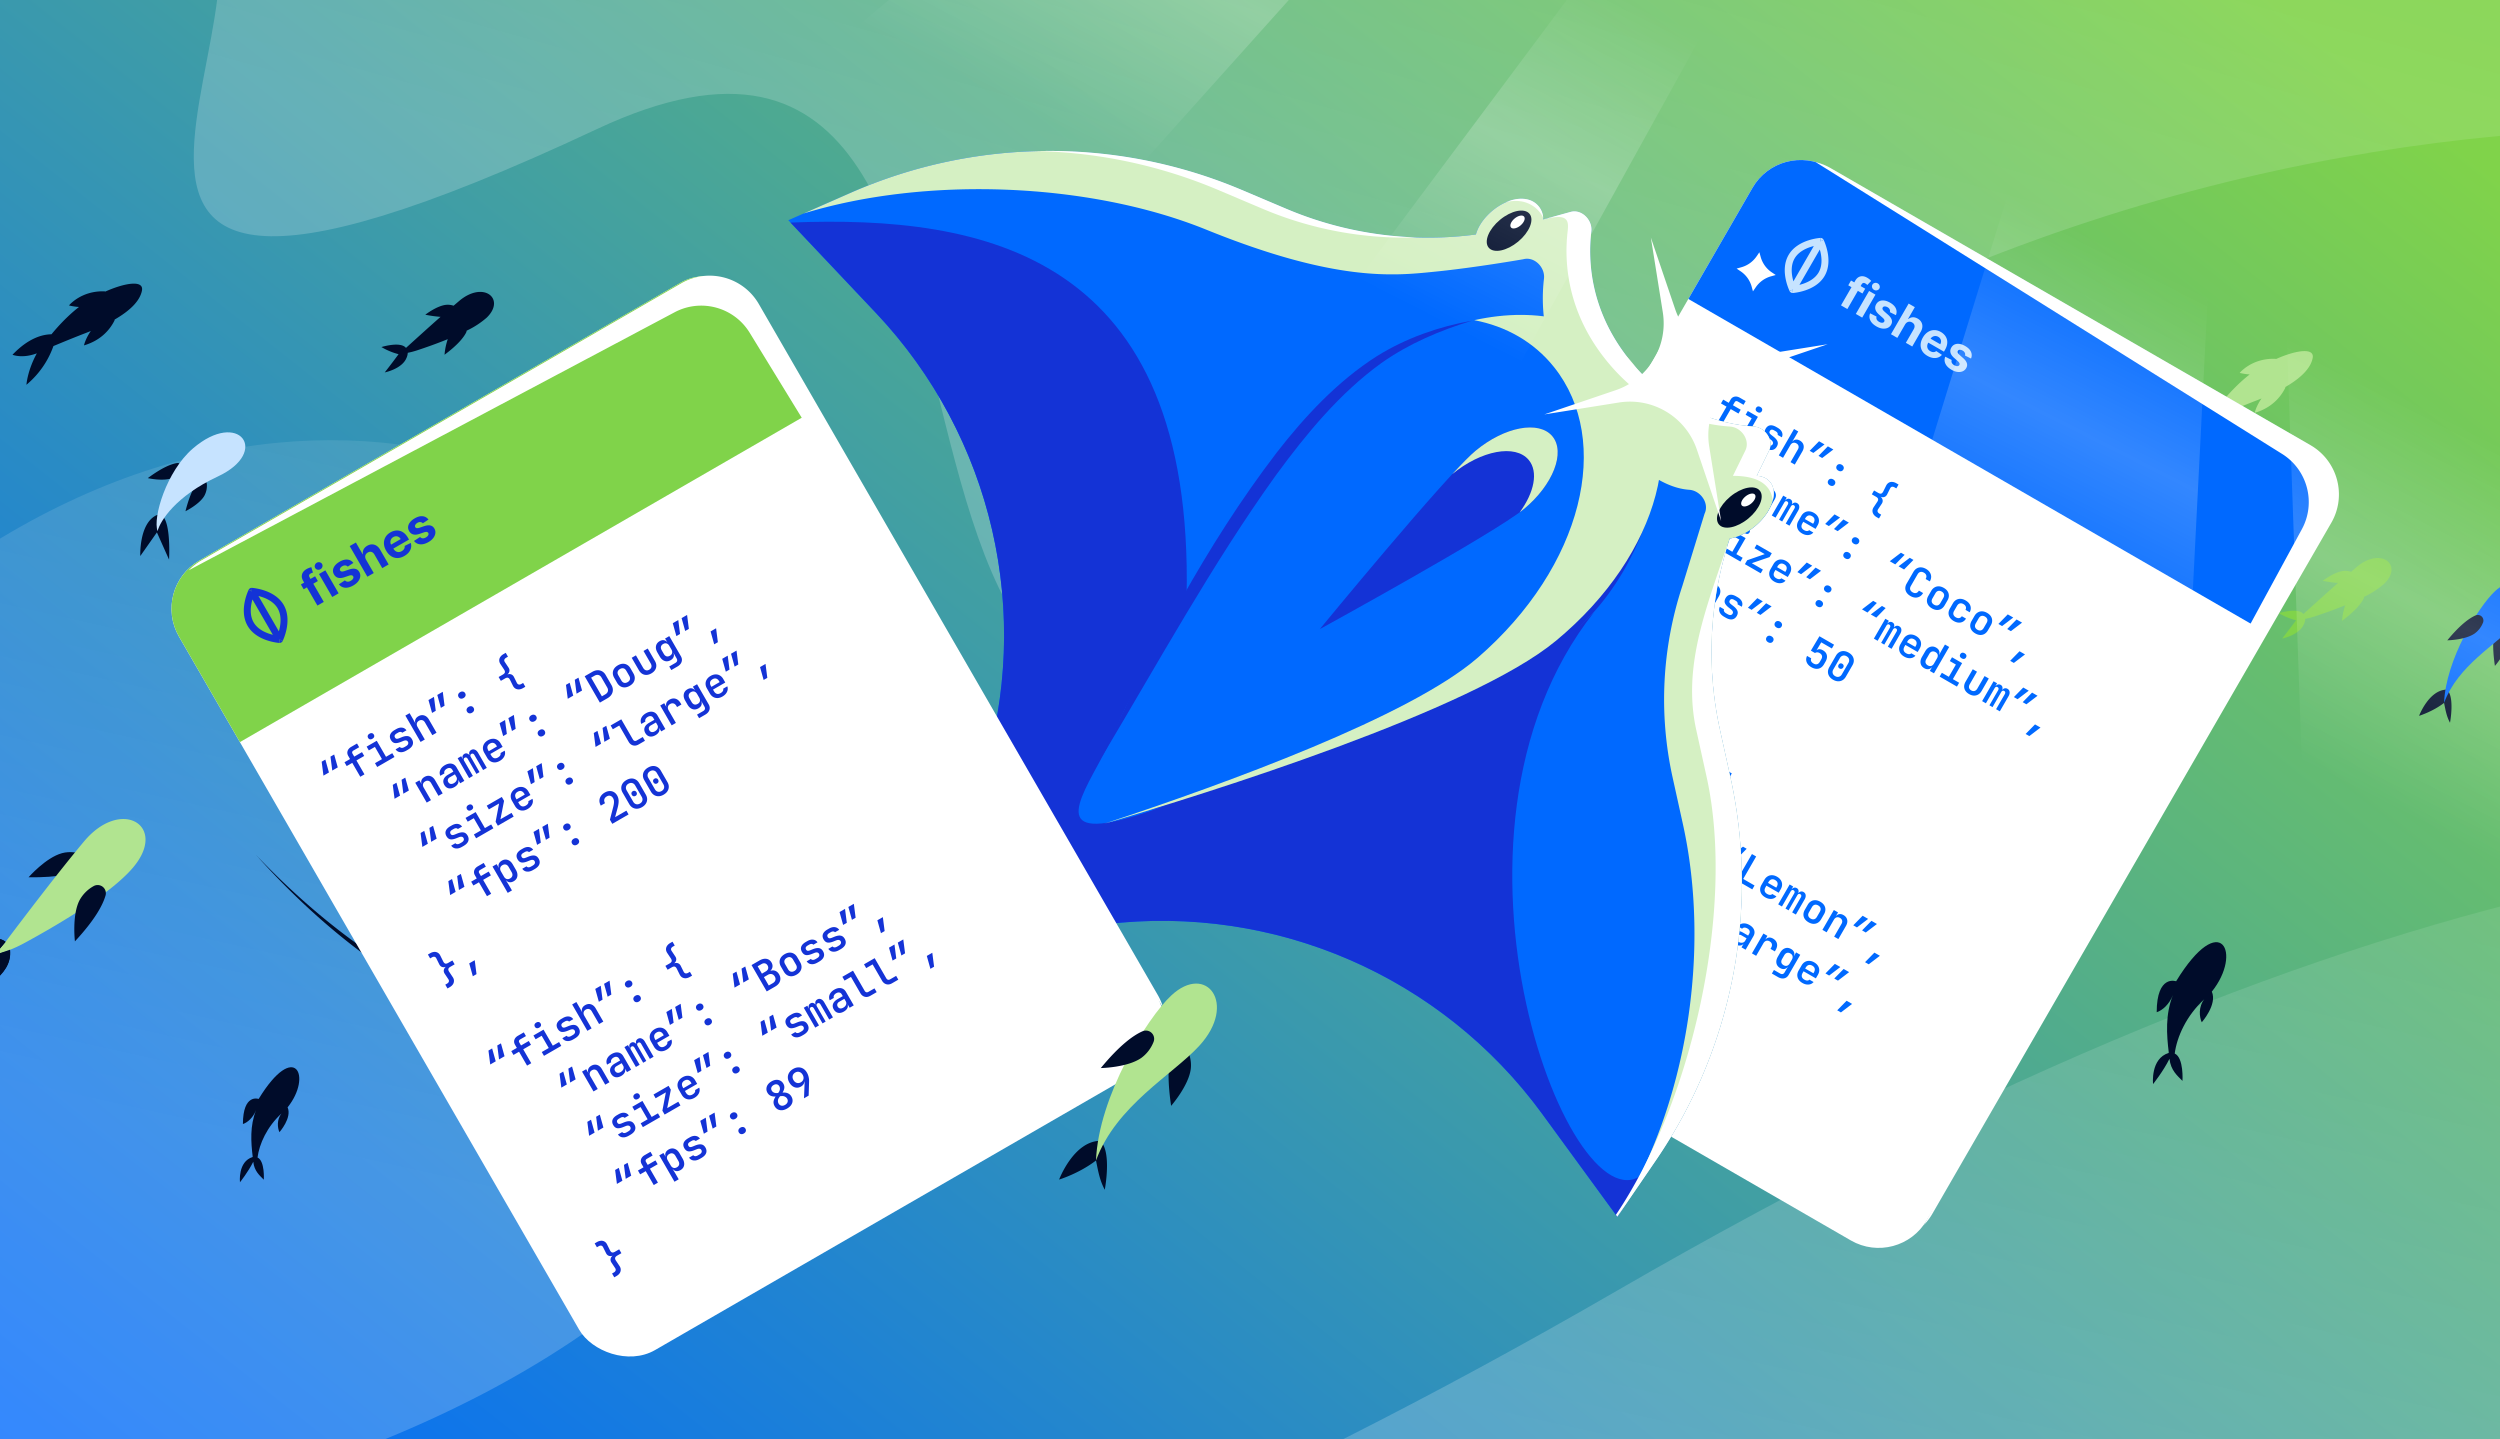 <?xml version="1.0" encoding="utf-8"?>
<svg xmlns="http://www.w3.org/2000/svg" fill="none" height="608" width="1056">
  <rect width="100%" height="100%" fill="#333333" stroke="none"/>
  <g clip-path="url(#a)">
    <path d="M0 0h1056v608H0z" fill="url(#b)"/>
    <path d="M32 646.202c-235.678 47.099 21 263.499 651-101s948-161 916 290.5H-353v-811c27 321-45.5 678.6 226.5 321 340-447 799 172.499 158.5 300.5" fill="url(#c)" opacity=".2"/>
    <path d="M252.032 54.569C-49.149 195.863 162.754-37.593 63.909-53.221L1312.15-192.597l31.79 284.73c-48.38-27.802-381.82-116.85-714.359 135.609C297.042 480.203 484.872-54.664 252.032 54.569" fill="url(#d)" opacity=".2"/>
    <path d="M790.682 294.047c.702-1.328-.146 1.496 0 0 12.744-.97 26.656-2.756 38.826-10.676-5.773 3.757-8.945 9.148-9.45 13.392 25.96-5.235 18.462-17.462 18.462-17.462 43.882-40.678 9.968-49.16-11.94-22.947-9.548-2.113-19.528 11.043-19.528 11.043 4.023.99 11.139.205 15.381-4.868-8.819 14.533-21.933 23.802-32.986 27.572-4.226-5.719-19.729-1.546-19.729-1.546 4.19 2.725 8.716 6.554 16.849 5.849-7.68 5.928-15.003 14.637-15.003 14.637s17.806-1.544 19.118-14.994m125.421 150.692c.708-.577-.873.265 0 0-.941-7.706-1.535-16.205 1.732-24.397-1.55 3.886-4.383 6.418-6.85 7.224.024-16.086 8.199-13.077 8.199-13.077 18.999-30.984 28.093-11.796 15.091 4.376 2.397 5.435-4.25 12.948-4.25 12.948-1.069-2.278-1.449-6.61 1.067-9.742-7.605 6.985-11.563 15.901-12.491 22.933 3.91 1.836 3.272 11.567 3.272 11.567-2.123-2.171-4.942-4.41-5.492-9.338-2.615 5.28-6.929 10.68-6.929 10.68s-1.203-10.79 6.651-13.174M786.47 340.469s-1.795 7.835-27.586 7.482c0 0 7.291-8.332 14.13-10.186s13.456 2.704 13.456 2.704" fill="#000C2A"/>
    <path d="M804.647 341.751c-7.967 11.294-31.774 25.399-47.242 33.83a59.5 59.5 0 0 1-12.931 5.227l4.688-5.58c7.952-10.561 22.562-29.77 33.112-42.366 15.198-18.204 34.072-7.526 22.373 8.889" fill="#C6E3FF"/>
    <path d="M736.707 396.201s3.739-6.958 7.759-15.419l6.499-1.786c1.382 11.023-14.258 17.205-14.258 17.205" fill="#000C2A"/>
    <path d="M736.706 396.202s3.738-6.958 7.758-15.419l6.617-2.234c1.369 11.027-14.375 17.653-14.375 17.653" fill="#000C2A"/>
    <path d="M730.821 377.868s13.297-6.998 18.329-2.636l-4.675 5.576a49 49 0 0 1-13.654-2.94" fill="#000C2A"/>
    <path d="M730.821 377.868s13.297-6.998 18.329-2.636l-4.675 5.576a49 49 0 0 1-13.654-2.94m60.598-22.255c-1.144 4.028-4.468 10.276-12.942 19.402 0 0-1.297-10.983 1.917-17.303a15.1 15.1 0 0 1 5.922-6.001 3.467 3.467 0 0 1 5.05 1.877 3.46 3.46 0 0 1 .053 2.025m264.991-93.693s-5.14 1.928-2.56 19.362c0 0 4.98-5.695 5.62-10.495.63-4.801-3.06-8.867-3.06-8.867m-22.85 29.367c3.42 3.009 1.32 13.996 1.32 13.996-1.49-2.796-1.87-5.269-2.51-8.369-4.81 3.697-10.55 5.456-10.55 5.456s4.15-11.006 11.74-11.083" fill="#000C2A"/>
    <path d="M1053.89 249.724c-6.92 6.423-20.82 28.939-21.52 47.191 5.77-15.775 22-24.558 29.57-32.848 10.95-11.949 2-23.759-8.05-14.343" fill="#0069FF"/>
    <path d="M1045.7 259.944c-2.62 1.142-6.55 3.961-11.96 10.53 0 0 7.55-.121 11.54-2.873a10.3 10.3 0 0 0 3.53-4.556c.18-.435.23-.915.14-1.378a2.4 2.4 0 0 0-.65-1.223 2.36 2.36 0 0 0-2.6-.5" fill="#000C2A"/>
    <path clip-rule="evenodd" d="M961.402 151.648c8.395-3.741 16.349-4.958 15.469-.407-.851 4.4-5.066 8.497-11.512 12.221-.032.245-.11.483-.23.699-1.798 3.473-5.477 8.088-12.749 10.229 0 0 .603-2.803 2.893-6.08q-1.162.476-2.367.939c-4.382 1.687-8.443 3.361-11.685 4.697l-1.743.718c-1.687 4.788-4.981 10.984-11.405 16.368 0 0 .39-5.978 4.4-13.288-6.248 2.332-10.289.601-10.289.601 6.733-7.066 12.639-8.598 16.469-8.649 2.77-3.385 6.555-7.463 10.915-10.982q.347-.28.706-.556a22.6 22.6 0 0 1-4.224-.65s5.058-6.215 14.821-5.952q.274.001.531.092" fill="#B1E490" fill-rule="evenodd"/>
    <path d="M855.267 150.474c-2.435.414-6.322 1.959-12.226 6.347 0 0 6.368 1.466 10.288-.012a8.9 8.9 0 0 0 3.901-3.087 2.04 2.04 0 0 0-1.963-3.248m9.14 7.689c-1.625 1.864-3.66 5.512-5.462 12.644 0 0 5.864-2.888 7.971-6.507a8.9 8.9 0 0 0 1.068-4.858 2.03 2.03 0 0 0-1.352-1.857 2.04 2.04 0 0 0-2.225.578m-18.11 14.534c-6.987 3.789-6.437 17.034-6.437 17.034l7.023-9.984 5.142 11.52s1.259-22.359-5.728-18.57" fill="#000C2A"/>
    <path d="M872.606 156.136c-17.85 8.322-24.392 18.848-25.432 23.07-2.127-5.597 3.732-25.276 14.882-34.879 19.545-16.834 32.862 1.406 10.55 11.809" fill="#C6E3FF"/>
    <path d="M973.146 263.708a6 6 0 0 0 .585-2.283 33 33 0 0 0 3.834-.999c3.83-1.256 8.487-2.9 13.063-4.76a27 27 0 0 0-1.362 6.585c5.61-4.178 8.08-7.294 9.131-9.393.115-.244.183-.506.203-.774a36 36 0 0 0 8.47-5.505c8.14-7.859-1.2-15.686-11.454-7.195l-2.528 2.155a7.7 7.7 0 0 0-3.039-.39c-3.963.334-8.911 4.191-8.911 4.191 2.125.437 4.277.738 6.441.901-5.418 4.777-11.01 9.866-14.608 13.119-2.318-2.893-10.362-.362-10.362-.362a28 28 0 0 0 7.24 3.016 284 284 0 0 1-5.849 7.699s7.18-1.423 9.146-6.005" fill="#80D34A"/>
    <g clip-path="url(#e)">
      <rect fill="#fff" height="387.769" rx="23.482" transform="rotate(30 752 59)" width="281.78" x="752" y="59"/>
      <path d="m752 59 244.029 140.89-38.847 67.285-244.029-140.89z" fill="#0069FF"/>
      <path d="m770.295 101.308-1.315.651-.094-1.465a1.47 1.47 0 0 1 1.409.814" fill="#C6E3FF"/>
      <path clip-rule="evenodd" d="m757.239 122.294-1.316.651-.001-.004-.004-.008-.012-.024-.039-.082-.132-.292a23.6 23.6 0 0 1-1.462-4.642c-.579-2.865-.763-6.75 1.211-10.169s5.431-5.202 8.201-6.133a24 24 0 0 1 3.627-.899 20 20 0 0 1 1.443-.188l.091-.007.026-.002h.009l.003-.001h.002l.094 1.465 1.315-.651.001.002.002.003.003.007.012.024.039.082q.05.105.133.292a23.6 23.6 0 0 1 1.461 4.643c.579 2.864.764 6.749-1.211 10.168-1.974 3.42-5.431 5.202-8.201 6.133a23.5 23.5 0 0 1-4.751 1.056l-.319.031-.09.007-.027.002-.009.001h-.003s-.002 0-.096-1.465m4.361-2.415c-.534.18-1.049.326-1.529.446l8.619-14.929c.136.475.267.995.379 1.546.52 2.571.577 5.604-.875 8.12-1.453 2.515-4.108 3.982-6.594 4.817m-4.071-1.022 8.619-14.929c-.48.12-.995.267-1.528.446-2.486.835-5.142 2.302-6.594 4.817-1.453 2.516-1.395 5.549-.876 8.12.112.551.243 1.071.379 1.546" fill="#C6E3FF" fill-rule="evenodd"/>
      <path d="m757.239 122.294-1.316.651c.263.53.819.852 1.41.814zm29.454 1.677 1.168-2.022-1.934-1.117.376-.65q.285-.494.675-.63.394-.143.988.2.24.138.442.314.209.18.337.321l1.648-1.745a9 9 0 0 0-.672-.615 7 7 0 0 0-1.077-.748q-.916-.53-1.837-.598a3.06 3.06 0 0 0-1.739.386q-.812.459-1.421 1.514l-.405.701-1.372-.792-1.167 2.022 1.371.792-4.436 7.684 2.686 1.55 4.436-7.684zm2.812-1.073-5.603 9.706 2.691 1.554 5.604-9.706zm1.281-1.459q.2.645.8.992t1.254.193q.663-.156.987-.718.321-.556.122-1.203a1.67 1.67 0 0 0-.797-.999 1.67 1.67 0 0 0-1.257-.186q-.66.15-.981.706-.324.563-.128 1.215m7.493 10.417 2.552 1.271q.596-1.442-.017-2.832-.606-1.386-2.445-2.448-1.245-.719-2.385-.888-1.134-.166-2.036.214-.896.385-1.436 1.32-.628 1.086-.344 2.186.29 1.103 1.548 2.208l1.487 1.305q.56.49.724.906.168.41-.037.779-.258.433-.855.459-.586.024-1.294-.385-.72-.416-1.006-.986-.283-.575-.064-1.232l-2.728-1.39q-.606 1.503.064 2.969.68 1.462 2.608 2.575 1.263.73 2.46.89 1.207.157 2.179-.242a3.05 3.05 0 0 0 1.529-1.35q.606-1.048.282-2.095-.322-1.046-1.57-2.153l-1.552-1.368q-.592-.535-.732-.937a.86.86 0 0 1 .061-.748q.252-.435.831-.447.583-.017 1.209.344.466.27.711.621.253.35.313.729.062.372-.057.725m3.154 10.87 3.24-5.611q.367-.623.856-.93a1.93 1.93 0 0 1 1.051-.303q.559.011 1.109.328.821.476.988 1.236.173.766-.352 1.66l-3.29 5.699 2.692 1.554 3.568-6.179q.662-1.134.71-2.194a3.4 3.4 0 0 0-.45-1.936q-.496-.876-1.507-1.46-1.106-.638-2.123-.569a3.2 3.2 0 0 0-1.839.733l-.114-.065 2.857-4.948-2.616-1.51-7.472 12.941z" fill="#C6E3FF"/>
      <path clip-rule="evenodd" d="M811.931 148.231q.73 1.23 2.228 2.095 1.2.693 2.328.855 1.138.16 2.102-.168a3.9 3.9 0 0 0 1.682-1.118l-2.395-1.602a1.9 1.9 0 0 1-.761.386q-.412.1-.858.011a3 3 0 0 1-.894-.348q-.677-.39-1.005-.959a2.24 2.24 0 0 1-.297-1.251q.037-.677.453-1.398l.004-.006 6.609 3.816.427-.739q.715-1.239.9-2.362.189-1.13-.083-2.104a4.6 4.6 0 0 0-.924-1.755 5.9 5.9 0 0 0-1.61-1.342q-1.428-.825-2.854-.806a4.97 4.97 0 0 0-2.655.819q-1.233.795-2.099 2.293-.887 1.535-.954 2.995-.064 1.454.656 2.688m3.552-5.17a2.4 2.4 0 0 1 .82-.798 2.3 2.3 0 0 1 1.167-.329q.639-.01 1.251.343.588.34.881.854.302.512.296 1.106a2.4 2.4 0 0 1-.342 1.176z" fill="#C6E3FF" fill-rule="evenodd"/>
      <path d="m830.009 150.175 2.552 1.272q.596-1.443-.017-2.832-.606-1.388-2.445-2.448-1.245-.72-2.385-.889-1.134-.166-2.037.215-.895.384-1.435 1.319-.628 1.087-.344 2.186.29 1.103 1.548 2.208l1.487 1.305q.56.492.724.907.168.408-.037.779-.258.432-.855.458-.586.024-1.294-.385-.72-.416-1.007-.985-.282-.576-.063-1.233l-2.728-1.39q-.606 1.503.064 2.969.68 1.463 2.608 2.575 1.263.73 2.46.89 1.207.157 2.179-.242.978-.395 1.529-1.35.605-1.048.282-2.094t-1.57-2.154l-1.553-1.368q-.591-.535-.731-.936a.86.86 0 0 1 .061-.748q.252-.436.831-.447.583-.017 1.209.343.466.27.711.622.254.348.312.728.063.373-.056.725" fill="#C6E3FF"/>
      <path d="m596.426 376.266.933-1.616.748.431q.58.335 1.082.239.511-.111.798-.678l1.23-2.483q.477-.966 1.382-1.195.92-.22 1.957.378l-.044.076q-1.036-.599-1.315-1.491-.262-.883.336-1.779l1.544-2.322q.365-.562.188-1.03-.162-.46-.757-.803l-.747-.431.942-1.632.946.546q.884.51 1.34 1.2.465.675.457 1.464.015.782-.521 1.57l-1.544 2.322q-.417.654-.321 1.156.12.497.882.937l1.769 1.022-.942 1.632-1.769-1.022q-.763-.44-1.261-.281-.475.153-.823.827l-1.221 2.467q-.415.859-1.109 1.251a2.6 2.6 0 0 1-1.504.352q-.826-.05-1.711-.561zm118.095 38.831 1.303-2.257-4.972-2.871 1.514-2.623 7.912-3.77 1.982 1.145-8.45 4.069-.334.579 3.264 1.885 1.479-2.563 1.769 1.022-3.698 6.406zm-10.679-5.964q-1.068-.616-1.623-1.486a3.4 3.4 0 0 1-.536-1.855q.004-.993.577-1.985l2.782-4.82q.582-1.006 1.431-1.492a3.4 3.4 0 0 1 1.874-.463q1.032.045 2.099.662 1.083.625 1.623 1.486a3.4 3.4 0 0 1 .535 1.855q.005.979-.576 1.985l-2.783 4.82q-.572.991-1.431 1.492a3.4 3.4 0 0 1-1.889.455q-1.016-.037-2.083-.654m.88-1.525q.823.476 1.594.269.778-.222 1.236-1.014l2.783-4.82q.458-.793.251-1.563-.197-.785-1.021-1.261t-1.602-.254q-.77.207-1.228 1l-2.782 4.819q-.458.793-.261 1.579.207.77 1.03 1.245m1.867-3.233q-.442-.256-.558-.689-.101-.425.163-.882.255-.442.664-.552.434-.115.876.14.442.256.543.679.124.419-.131.86-.264.458-.697.574-.418.125-.86-.13m-12.015-.592q-1.068-.616-1.632-1.471a3.47 3.47 0 0 1-.577-1.817q-.005-.979.55-1.94l1.785 1.03q-.459.793-.256 1.5.203.706 1.026 1.182.839.484 1.545.282.721-.194 1.162-.956l.493-.854q.458-.794.256-1.5-.202-.707-1.026-1.182l-1.22-.704.942-1.632 3.905-.918-4.346-2.509.889-1.541 6.147 3.549-.943 1.632-4.76 1.095.291-.503q1.616.933 2.045 2.34.443 1.415-.411 2.894l-.493.855q-.555.96-1.404 1.446-.841.47-1.879.4-1.021-.062-2.089-.678m-14.586-16.697q-.626-.361-.813-.917-.178-.57.138-1.12.326-.564.901-.679.584-.131 1.209.23t.804.932q.188.556-.138 1.12-.317.55-.901.68-.575.115-1.2-.246m-3.584 6.208q-.625-.362-.813-.917-.179-.571.147-1.135t.901-.68q.575-.115 1.2.246.625.36.813.916t-.138 1.12-.91.695q-.574.115-1.2-.245m-4.792-12.428 3.958-4.039 2.319 1.338-4.722 3.599zm-3.722-2.149 3.959-4.039 2.318 1.339-4.721 3.598zm-10.071 3.825q-.93-.536-1.464-1.232-.511-.7-.623-1.457a2.64 2.64 0 0 1 .28-1.506l1.784 1.03q-.192.438.033.894.241.464.836.807l.655.379q.732.423 1.266.344.533-.078.815-.566.264-.458.078-.911-.162-.459-.765-.93l-.979-.768q-1.265-1.016-1.604-1.943-.314-.934.329-2.048.678-1.174 1.81-1.374 1.148-.192 2.658.68l.579.335q1.358.783 1.814 1.86t-.051 2.167l-1.785-1.03q.157-.377-.055-.785-.204-.423-.768-.748l-.58-.335q-.686-.396-1.156-.322-.446.069-.728.556-.255.443-.113.83.151.372.694.807l1.01.786q1.325 1.05 1.668 2.042.352.975-.3 2.104-.704 1.22-1.9 1.425-1.18.212-2.782-.712zm-13.702-4.432 6.428-11.134 1.754 1.012-.925 1.602.381.22-.619.192q.582-1.007 1.526-1.234.96-.219 1.997.38 1.266.73 1.512 2.032.269 1.294-.576 2.758l-1.339 2.318q-.554.962-1.328 1.491-.75.523-1.604.559-.83.028-1.684-.465-1.037-.599-1.328-1.539-.274-.932.306-1.938l.143.632-.396-.229-1.09 1.994-1.374 2.379zm5.787-2.17q.763.44 1.445.245.707-.202 1.182-1.026l1.25-2.166q.484-.838.298-1.537-.172-.688-.934-1.129-.748-.431-1.454-.229-.691.211-1.158 1.019l-1.251 2.166q-.467.808-.303 1.513.178.712.925 1.144m-11.382-4.72 3.39-5.872-2.348-1.356.933-1.616 2.349 1.356.757-1.312q.617-1.068 1.679-1.288 1.071-.235 2.261.451l2.456 1.418-.907 1.571-2.425-1.4q-.397-.23-.749-.147-.344.066-.563.447l-.74 1.281 3.279 1.893-.933 1.617-3.279-1.893-3.391 5.872zm-3.645-11.563 4.722-3.598 1.555.898-3.958 4.039zm-3.721-2.148 4.721-3.599 1.556.899-3.959 4.038zm144.891 69.25 3.958-4.039 2.319 1.339-4.722 3.598zm-1.244-13.43 3.959-4.038 2.318 1.338-4.721 3.599zm-3.721-2.148 3.958-4.039 2.319 1.338-4.722 3.599zm-9.775 4.016q-1.037-.598-1.586-1.444a3.43 3.43 0 0 1-.545-1.84q.004-.993.568-1.97l1.25-2.165q.564-.976 1.414-1.462a3.3 3.3 0 0 1 1.865-.448q1.015.037 2.053.636 1.052.607 1.577 1.459.549.846.544 1.84.005.978-.559 1.955l-.871 1.51-5.186-2.994-.379.656q-.52.899-.35 1.628.184.736 1.039 1.23.685.396 1.239.39.567.001.93-.378l1.754 1.012q-.814.954-2.115 1.057-1.3.104-2.642-.672m4.6-3.953.273-.473q.52-.899.35-1.628-.146-.733-1.014-1.236-.84-.484-1.578-.261-.725.233-1.235 1.118l-.203.351 3.608 2.062zm-17.468-.02.872-1.51 2.532 1.462q.64.37 1.137.25.496-.12.831-.7l.431-.747.929-1.538-.397-.229.593-.146q-.572.992-1.508 1.203-.921.22-1.943-.369-1.296-.749-1.55-2.034-.246-1.3.599-2.765l.96-1.662q.846-1.465 2.086-1.887 1.249-.438 2.546.31 1.021.59 1.291 1.498.284.917-.289 1.908l-.169-.586.381.22.894-1.619 1.769 1.021-4.887 8.465q-.714 1.236-1.935 1.486-1.207.259-2.611-.552zm4.961-3.521q.748.432 1.439.221.692-.212 1.158-1.02l.872-1.51q.466-.809.303-1.512-.163-.705-.91-1.136-.777-.448-1.469-.238-.668.205-1.143 1.028l-.871 1.51q-.476.824-.328 1.519.172.689.949 1.138m-13.378-4.997 4.843-8.388 1.693.977-.925 1.601.443.256-1.106.683q.784-1.358 1.774-1.7 1.015-.35 2.19.328 1.357.784 1.651 2.072.302 1.273-.552 2.752l-.335.58-1.845-1.066.264-.457q.493-.855.315-1.567-.163-.705-.925-1.145-.779-.448-1.478-.223-.692.212-1.176 1.05l-3.047 5.277zm-7.036-3.859q-1.296-.749-1.671-1.86-.351-1.118.327-2.292.704-1.22 1.9-1.425 1.21-.195 2.66.641l2.211 1.277.432-.747q.37-.64.169-1.245-.2-.603-.932-1.026-.655-.378-1.266-.344a1.23 1.23 0 0 0-.943.472l-1.739-1.004q.807-1.08 2.118-1.238 1.326-.149 2.73.661 1.524.88 1.969 2.154.444 1.273-.313 2.585l-3.293 5.704-1.739-1.004.863-1.494-.29-.168.517-.19q-.537.93-1.556 1.075-1.01.128-2.154-.532m1.34-1.016q.839.483 1.619.365.804-.125 1.192-.796l.616-1.068-2.181-1.259q-.61-.352-1.179-.213-.56.124-.894.704-.361.625-.145 1.238.223.597.972 1.029m-8.261-3.184q-.808-.467-1.234-1.14a2.8 2.8 0 0 1-.393-1.467q.008-.789.466-1.582l3.98-6.894-2.715-1.567.925-1.601 4.499 2.597-4.905 8.495q-.273.474-.181.913.117.433.574.697l2.577 1.488-.924 1.601zm-6.285-13.085 4.721-3.599 1.556.898-3.959 4.039zm-3.722-2.149 4.722-3.598 1.555.898-3.958 4.039zm-15.184-7.382q-.624-.362-.812-.917-.18-.571.138-1.12.325-.564.901-.68.584-.13 1.209.23.625.362.804.932.187.556-.138 1.12-.318.55-.901.68-.576.115-1.201-.245m-3.583 6.207q-.625-.361-.813-.917-.179-.57.147-1.135.325-.564.901-.68.574-.115 1.2.246.625.361.813.917.188.555-.138 1.12-.327.564-.91.695-.575.115-1.2-.246m-4.796-12.428 3.958-4.039 2.319 1.338-4.722 3.599zm-3.722-2.149 3.959-4.039 2.318 1.339-4.721 3.598zm-9.771 4.017q-1.037-.599-1.586-1.445a3.43 3.43 0 0 1-.545-1.839q.005-.994.568-1.97l1.251-2.166q.564-.976 1.413-1.462a3.3 3.3 0 0 1 1.865-.448q1.016.037 2.053.636 1.053.608 1.577 1.46.55.846.545 1.839.004.979-.559 1.955l-.872 1.51-5.186-2.994-.378.656q-.52.9-.351 1.628.185.736 1.039 1.23.687.396 1.239.39.568.003.93-.378l1.754 1.013q-.814.953-2.115 1.056-1.3.103-2.642-.671m4.6-3.953.273-.473q.52-.9.351-1.628-.145-.735-1.015-1.237-.839-.483-1.578-.26-.725.233-1.235 1.117l-.203.351 3.609 2.063zm-17-3.408.951-1.647 7.439-2.599-4.316-2.492.907-1.571 6.375 3.681-.951 1.647-7.5 2.564 4.682 2.703-.906 1.571zm-9.189-5.306.933-1.617 2.944 1.7 2.985-5.17-2.562-1.48.924-1.601 4.271 2.465-3.91 6.772 2.654 1.532-.934 1.617zm9.316-7.717q-.564-.326-.726-.786-.153-.474.128-.963.291-.503.779-.608.487-.105 1.052.221.564.325.717.801.153.474-.138.978-.282.488-.769.593-.479.089-1.043-.236m-15.461 4.353q-.93-.537-1.464-1.232-.51-.701-.623-1.458a2.65 2.65 0 0 1 .28-1.506l1.784 1.031q-.192.438.034.893.24.465.835.808l.656.378q.732.423 1.265.345.534-.08.815-.567.264-.457.078-.91-.16-.46-.764-.93l-.98-.769q-1.264-1.015-1.603-1.942-.315-.935.328-2.048.678-1.174 1.81-1.375 1.148-.191 2.658.681l.579.334q1.358.784 1.814 1.861t-.051 2.166l-1.785-1.03q.157-.377-.055-.784-.204-.423-.768-.749l-.58-.334q-.686-.397-1.156-.322-.446.067-.728.556-.255.442-.112.829.15.372.693.807l1.01.787q1.326 1.05 1.668 2.041.352.976-.3 2.104-.704 1.221-1.9 1.425-1.18.213-2.782-.711zm-4.648-12.324 4.721-3.599 1.556.898-3.959 4.039zm-3.722-2.149 4.721-3.599 1.556.899-3.959 4.038zm144.891 69.25 3.958-4.039 2.319 1.339-4.722 3.598zm-1.248-13.43 3.959-4.038 2.318 1.338-4.721 3.599zm-3.721-2.148 3.959-4.039 2.318 1.338-4.721 3.599zm-13.04 1.925 4.843-8.388 1.754 1.013-.925 1.601.458.264-.696.148q.59-1.022 1.511-1.243.945-.227 1.982.372 1.25.722 1.531 1.961t-.52 2.628l-3.197 5.537-1.784-1.031 3.09-5.353q.459-.793.278-1.467-.165-.664-.898-1.087-.747-.432-1.438-.221-.682.196-1.158 1.02l-3.047 5.277zm-5.87-3.205q-1.052-.607-1.601-1.453a3.34 3.34 0 0 1-.538-1.816q.005-.993.585-2l1.216-2.105q.58-1.006 1.431-1.492a3.3 3.3 0 0 1 1.85-.457q1.006.053 2.059.66 1.067.616 1.601 1.453a3.3 3.3 0 0 1 .529 1.831q.005.979-.568 1.97l-1.224 2.12q-.58 1.007-1.439 1.508a3.35 3.35 0 0 1-1.842.441q-.991-.043-2.059-.66m.898-1.556q.793.459 1.491.271.697-.186 1.182-1.025l1.215-2.105q.493-.854.298-1.537-.188-.697-.98-1.155-.779-.45-1.491-.271-.688.171-1.182 1.026l-1.215 2.104q-.484.84-.298 1.537.203.707.98 1.155m-13.7-6.018 4.843-8.388 1.479.854-.634 1.098.305.176-.42.164q.414-.717 1.033-.908.644-.198 1.269.163.686.396.735 1.156.073.754-.464 1.685l.089-.965.55.317-.405.172q.414-.716 1.048-.899.643-.198 1.299.18.778.45.876 1.3.124.843-.44 1.819l-3.69 6.391-1.571-.907 3.655-6.33q.255-.441.198-.8-.042-.35-.409-.561-.366-.212-.705-.082-.33.115-.585.556l-3.664 6.345-1.311-.757 3.654-6.33q.264-.458.198-.8-.057-.358-.423-.57t-.69-.073q-.315.123-.571.565l-3.663 6.345zm-5.497-2.971q-1.037-.598-1.586-1.444a3.43 3.43 0 0 1-.544-1.839q.004-.995.568-1.97l1.25-2.166q.564-.976 1.413-1.462a3.3 3.3 0 0 1 1.866-.448q1.015.037 2.052.636 1.053.608 1.578 1.46.549.845.544 1.839.005.979-.559 1.955l-.872 1.51-5.185-2.994-.379.656q-.52.9-.35 1.628.184.736 1.038 1.23.687.396 1.239.39.568.002.931-.378l1.754 1.012q-.816.954-2.115 1.057-1.3.104-2.643-.672m4.601-3.953.273-.472q.52-.9.35-1.628-.145-.735-1.015-1.237-.839-.485-1.578-.26-.724.232-1.235 1.117l-.202.351 3.608 2.063zm-16.617-3.187 6.428-11.134 1.785 1.03-5.477 9.487 4.789 2.765-.951 1.647zm-2.077-10.655 4.721-3.599 1.556.898-3.959 4.039zm-3.721-2.149 4.721-3.598 1.556.898-3.959 4.039zm-15.18-7.382q-.626-.362-.813-.917-.178-.571.138-1.12.325-.564.901-.68.584-.13 1.209.231.625.36.804.932.188.555-.138 1.12-.318.549-.901.679-.575.115-1.2-.245m-3.584 6.207q-.625-.361-.813-.917-.179-.57.147-1.135.325-.564.901-.68.575-.115 1.2.246t.813.917-.138 1.12-.91.695q-.574.115-1.2-.246m-4.796-12.427 3.958-4.039 2.319 1.338-4.722 3.599zm-3.722-2.149 3.959-4.039 2.318 1.339-4.721 3.598zm-9.775 4.016q-1.037-.599-1.586-1.445a3.43 3.43 0 0 1-.544-1.839q.004-.994.568-1.97l1.25-2.166q.564-.976 1.413-1.462a3.3 3.3 0 0 1 1.866-.448q1.015.037 2.052.636 1.053.608 1.578 1.46.549.846.544 1.839.005.979-.559 1.955l-.872 1.51-5.185-2.994-.379.656q-.52.9-.35 1.628.184.736 1.038 1.23.687.396 1.239.39.568.003.93-.378l1.754 1.013q-.815.952-2.114 1.056-1.3.103-2.643-.671m4.601-3.953.273-.473q.52-.9.35-1.628-.145-.735-1.015-1.237-.839-.483-1.578-.26-.724.233-1.235 1.117l-.202.351 3.608 2.063zm-17.393-3.637 4.843-8.389 1.479.855-.634 1.098.305.176-.42.164q.414-.717 1.033-.909.643-.198 1.269.163.686.397.735 1.157.073.754-.464 1.684l.089-.965.549.317-.405.173q.414-.717 1.049-.899.642-.199 1.299.18.777.45.876 1.299.123.844-.44 1.82l-3.69 6.391-1.571-.907 3.655-6.33q.255-.443.198-.801-.043-.35-.409-.561-.366-.21-.705-.081-.33.114-.586.556l-3.663 6.345-1.311-.757 3.654-6.33q.264-.457.198-.801-.057-.359-.423-.569-.368-.212-.69-.073-.316.123-.571.565l-3.663 6.345zm-6.384-3.48q-1.296-.749-1.671-1.86-.351-1.118.327-2.292.705-1.221 1.9-1.425 1.21-.195 2.66.641l2.212 1.277.431-.747q.37-.64.169-1.245-.2-.603-.932-1.026-.655-.379-1.266-.344-.585.027-.943.472l-1.739-1.004q.807-1.08 2.118-1.238 1.326-.15 2.73.661 1.525.88 1.969 2.154.445 1.273-.313 2.585l-3.293 5.704-1.739-1.004.863-1.495-.29-.167.517-.19q-.537.93-1.556 1.074-1.01.129-2.154-.531m1.34-1.017q.839.484 1.619.366.804-.125 1.192-.797l.616-1.067-2.181-1.259q-.61-.353-1.178-.213-.56.124-.895.704-.361.625-.145 1.238.223.597.972 1.028m-12.866-5.842 4.843-8.388 1.754 1.012-.925 1.602.458.264-.696.147q.59-1.022 1.511-1.242.945-.228 1.982.371 1.25.722 1.531 1.962t-.521 2.628l-3.196 5.536-1.785-1.03 3.091-5.353q.458-.793.278-1.467-.166-.665-.898-1.088-.747-.431-1.438-.22-.683.195-1.158 1.019l-3.047 5.277zm-1.68-10.426 4.721-3.599 1.556.898-3.959 4.039zm-3.722-2.149 4.722-3.599 1.555.899-3.958 4.038zm67.65 23.636q-.87-.502-1.341-1.201a2.7 2.7 0 0 1-.463-1.488q.008-.788.545-1.576l1.526-2.292q.41-.637.304-1.126-.096-.502-.874-.951l-1.769-1.022.942-1.632 1.769 1.022q.778.449 1.253.296.483-.168.84-.857l1.239-2.498q.43-.85 1.1-1.236a2.5 2.5 0 0 1 1.496-.336q.825.05 1.71.56l.945.546-.942 1.632-.747-.432q-.596-.343-1.089-.262-.479.09-.783.687l-1.239 2.498q-.476.965-1.372 1.18t-1.949-.394l.044-.076q1.036.599 1.291 1.498.268.908-.33 1.803l-1.535 2.306q-.332.54-.188 1.03.17.484.748.819l.748.431-.934 1.617zm-16.22-19.675q-.626-.361-.813-.917-.179-.57.138-1.12.326-.564.901-.679.584-.131 1.209.23t.804.932q.188.556-.138 1.12-.317.55-.901.68-.575.115-1.2-.246m-3.584 6.208q-.625-.362-.813-.917-.179-.571.147-1.135t.901-.68q.575-.115 1.2.246.626.36.813.916t-.138 1.12-.91.695q-.574.115-1.2-.245m-4.796-12.429 3.959-4.038 2.318 1.338-4.721 3.599zm-3.721-2.148 3.958-4.039 2.319 1.338-4.722 3.599zm-13.042 1.926 6.429-11.133 1.784 1.03-1.585 2.745-.955 1.584.457.264-.695.148q.59-1.022 1.511-1.243.944-.227 1.982.372 1.25.722 1.531 1.961t-.521 2.628l-3.196 5.537-1.785-1.031 3.091-5.353q.458-.793.277-1.467-.156-.68-.888-1.103-.747-.431-1.439-.22-.69.212-1.166 1.035l-3.047 5.277zm-6.174-3.381q-.93-.537-1.465-1.232-.51-.7-.622-1.458a2.65 2.65 0 0 1 .279-1.506l1.785 1.031q-.192.438.033.893.24.465.835.808l.656.379q.732.422 1.266.344.533-.079.815-.567.264-.457.078-.91-.162-.46-.765-.93l-.979-.769q-1.265-1.014-1.604-1.942-.315-.935.328-2.048.678-1.174 1.811-1.375 1.148-.19 2.657.681l.58.334q1.357.784 1.813 1.861t-.051 2.166l-1.784-1.03q.157-.377-.056-.784-.202-.422-.768-.749l-.579-.334q-.687-.397-1.156-.322-.447.068-.728.556-.255.442-.113.83.152.372.693.806l1.01.787q1.326 1.05 1.669 2.041.351.976-.3 2.105-.705 1.22-1.9 1.424-1.181.213-2.782-.711zm-12.145-7.195.934-1.617 2.943 1.699 2.985-5.17-2.562-1.479.925-1.602 4.27 2.466-3.91 6.772 2.654 1.532-.933 1.617zm9.316-7.718q-.564-.326-.726-.785-.153-.476.129-.963.29-.503.778-.608t1.052.221.717.8q.153.476-.137.978-.282.489-.77.593-.479.09-1.043-.236m-16.464 3.591 3.39-5.872-2.349-1.356.934-1.617 2.348 1.356.758-1.311q.616-1.068 1.679-1.288 1.071-.236 2.261.451l2.455 1.418-.907 1.571-2.425-1.4q-.397-.23-.748-.148-.344.066-.564.448l-.739 1.281 3.279 1.893-.934 1.617-3.279-1.894-3.39 5.872zm-3.649-11.562 4.721-3.598 1.556.898-3.959 4.039zm-3.721-2.148 4.721-3.599 1.556.898-3.959 4.039zm28.605-25.005 3.959-4.039 2.318 1.338-4.721 3.599zm-9.82-6.686.934-1.617.747.432q.58.334 1.082.238.512-.111.798-.678l1.23-2.483q.476-.965 1.382-1.195.92-.22 1.958.378l-.044.076q-1.038-.599-1.315-1.491-.262-.883.335-1.779l1.544-2.321q.366-.563.188-1.031-.162-.46-.756-.803l-.748-.431.942-1.632.946.546q.885.51 1.34 1.201.465.675.457 1.463.016.782-.52 1.571l-1.544 2.321q-.418.654-.322 1.157.12.496.883.936l1.769 1.022-.942 1.632-1.77-1.022q-.762-.44-1.261-.28-.475.153-.823.826l-1.221 2.467q-.414.86-1.109 1.251a2.6 2.6 0 0 1-1.504.352q-.826-.05-1.71-.56zm107.416 32.867q-1.068-.616-1.623-1.486a3.4 3.4 0 0 1-.536-1.854q.004-.995.577-1.986l2.783-4.819q.58-1.007 1.431-1.492a3.4 3.4 0 0 1 1.874-.464q1.03.046 2.098.663 1.083.624 1.623 1.486.54.861.536 1.854.004.98-.577 1.986l-2.783 4.819q-.572.992-1.431 1.492a3.37 3.37 0 0 1-1.889.455q-1.015-.037-2.083-.654m.88-1.525q.825.476 1.594.269.779-.22 1.236-1.014l2.783-4.82q.457-.792.252-1.563-.198-.784-1.021-1.26-.825-.476-1.603-.254-.77.206-1.227.999l-2.783 4.82q-.458.792-.26 1.578.206.77 1.029 1.245m1.867-3.233q-.442-.255-.558-.689-.1-.423.163-.881.256-.442.665-.552.432-.117.875.139.442.255.543.68.125.417-.13.86-.265.457-.698.573-.417.125-.86-.13m-11.927-.54q-1.479-.854-1.978-2.138-.475-1.291.173-2.625l1.77 1.021q-.274.615-.041 1.197.242.567.99.998.839.484 1.521.289.683-.196 1.14-.989l.625-1.083q.467-.808.287-1.482-.173-.688-.996-1.164a1.97 1.97 0 0 0-1.032-.291 1.64 1.64 0 0 0-.916.284l-1.739-1.003 3.616-6.088 6.177 3.567-.924 1.601-4.484-2.589-1.983 3.329.442.256-.671.141q.414-.717 1.2-.812.803-.086 1.748.46 1.357.784 1.621 2.054.287 1.264-.576 2.759l-.626 1.083q-.863 1.494-2.28 1.835-1.416.342-3.064-.61m-14.674-16.749q-.625-.362-.813-.917-.179-.571.138-1.12.327-.564.901-.68.584-.13 1.209.23.626.362.804.932.188.556-.138 1.12-.316.55-.901.68-.574.115-1.2-.245m-3.584 6.207q-.625-.361-.813-.917-.179-.57.147-1.135.327-.564.901-.68.575-.115 1.2.246t.813.917-.138 1.12-.909.695q-.576.115-1.201-.246m-4.796-12.427 3.959-4.039 2.318 1.338-4.721 3.599zm-3.721-2.149 3.958-4.039 2.319 1.339-4.722 3.598zm-10.067 3.825q-.931-.537-1.465-1.232-.51-.702-.623-1.458a2.65 2.65 0 0 1 .28-1.506l1.784 1.03q-.192.439.034.894.24.464.835.808l.656.378q.732.423 1.265.344.534-.078.815-.566.264-.458.079-.911-.162-.46-.765-.929l-.98-.769q-1.264-1.015-1.603-1.943-.315-.934.328-2.047.678-1.174 1.81-1.375 1.147-.192 2.658.68l.579.335q1.358.784 1.814 1.86.456 1.078-.051 2.167l-1.785-1.03q.157-.378-.055-.784-.204-.423-.768-.749l-.579-.334q-.687-.397-1.157-.322-.446.067-.727.556-.256.442-.113.829.15.372.693.807l1.01.787q1.326 1.05 1.668 2.041.352.975-.299 2.104-.704 1.221-1.901 1.425-1.18.213-2.782-.712zm-13.703-4.433 6.428-11.134 1.754 1.013-.925 1.601.382.22-.619.192q.58-1.006 1.526-1.234.959-.219 1.997.38 1.265.732 1.511 2.032.27 1.294-.576 2.759l-1.338 2.318q-.555.96-1.329 1.49a2.97 2.97 0 0 1-1.603.559q-.83.029-1.685-.464-1.037-.599-1.327-1.54-.276-.931.305-1.938l.144.632-.397-.229-1.09 1.994-1.374 2.379zm5.787-2.17q.763.44 1.445.245.707-.202 1.182-1.026l1.251-2.166q.485-.839.297-1.536-.172-.689-.934-1.129-.747-.431-1.454-.23-.692.212-1.158 1.02l-1.25 2.165q-.467.809-.304 1.513.178.713.925 1.144m-11.381-4.719 3.39-5.872-2.349-1.356.933-1.617 2.349 1.356.757-1.312q.617-1.067 1.679-1.287 1.072-.236 2.261.451l2.456 1.418-.907 1.57-2.425-1.4q-.396-.228-.749-.147-.342.066-.563.447l-.74 1.282 3.279 1.893-.933 1.616-3.279-1.893-3.39 5.872zm-3.645-11.562 4.721-3.599 1.556.898-3.959 4.039zm-3.722-2.149 4.722-3.598 1.555.898-3.958 4.039zm154.035 74.53 3.959-4.039 2.318 1.338-4.721 3.599zm-1.243-13.43 3.959-4.039 2.318 1.339-4.721 3.598zm-3.721-2.149 3.958-4.038 2.319 1.338-4.722 3.599zm-13.423 1.707 4.843-8.388 1.479.854-.634 1.098.305.176-.42.164q.414-.716 1.033-.908.643-.198 1.268.163.687.396.736 1.156.072.755-.464 1.685l.089-.965.549.317-.405.173q.414-.717 1.048-.9.644-.198 1.299.18.778.45.877 1.3.123.843-.441 1.82l-3.689 6.39-1.571-.907 3.654-6.329q.257-.443.198-.801-.042-.35-.408-.561t-.705-.082q-.33.114-.586.557l-3.663 6.344-1.312-.757 3.655-6.329q.264-.458.198-.801-.058-.358-.424-.57t-.69-.073q-.315.123-.57.565l-3.663 6.345zm-5.513-2.978q-1.555-.899-1.96-2.312-.389-1.404.492-2.929l3.029-5.246 1.784 1.03-3.02 5.231q-.484.839-.337 1.534.163.705.911 1.136.763.44 1.453.229.691-.21 1.176-1.05l3.02-5.231 1.785 1.03-3.029 5.247q-.881 1.526-2.322 1.872-1.427.356-2.982-.541m-12.429-7.38.934-1.616 2.943 1.699 2.985-5.17-2.562-1.48.925-1.601 4.27 2.466-3.909 6.771 2.653 1.533-.933 1.616zm9.316-7.717q-.564-.326-.726-.786-.153-.474.129-.962.29-.504.778-.609t1.052.221.717.801q.153.474-.137.978-.282.488-.77.593-.478.09-1.043-.236m-15.817 4.166q-1.266-.73-1.535-2.025-.26-1.31.584-2.774l1.339-2.318q.845-1.464 2.101-1.878 1.264-.429 2.53.302 1.038.599 1.313 1.53.276.933-.306 1.939l-.143-.632.396.229 1.09-1.994 1.374-2.379 1.785 1.03-6.429 11.134-1.754-1.013.925-1.601-.381-.22.619-.192q-.582 1.006-1.526 1.234t-1.982-.372m1.515-1.179q.748.431 1.438.221.692-.212 1.158-1.02l1.251-2.166q.466-.808.304-1.512t-.911-1.136q-.777-.448-1.484-.247-.682.197-1.158 1.02l-1.25 2.166q-.476.823-.313 1.527.187.698.965 1.147m-10.003-3.722q-1.037-.599-1.586-1.445a3.43 3.43 0 0 1-.544-1.839q.004-.994.568-1.97l1.25-2.166q.564-.976 1.414-1.462a3.3 3.3 0 0 1 1.865-.448q1.015.037 2.053.636 1.052.608 1.577 1.46.549.846.544 1.839.005.979-.559 1.955l-.872 1.51-5.185-2.994-.379.656q-.52.9-.35 1.628.185.736 1.038 1.23.687.396 1.24.39.567.003.93-.378l1.754 1.013q-.816.952-2.115 1.056-1.3.103-2.643-.671m4.601-3.953.273-.473q.52-.9.35-1.628-.145-.735-1.015-1.237-.838-.483-1.578-.26-.723.233-1.235 1.117l-.202.351 3.608 2.063zm-17.397-3.637 4.843-8.389 1.479.855-.634 1.098.306.176-.421.164q.414-.717 1.033-.909.644-.198 1.269.163.685.397.735 1.157.073.754-.464 1.684l.09-.965.549.317-.405.173q.414-.717 1.048-.899.644-.199 1.299.18.778.45.877 1.299.122.844-.441 1.82l-3.69 6.391-1.571-.907 3.655-6.33q.255-.442.198-.801-.042-.35-.408-.561-.367-.212-.706-.081-.33.114-.585.556l-3.664 6.345-1.311-.757 3.654-6.33q.264-.457.198-.801-.057-.359-.423-.569-.366-.212-.69-.073-.315.123-.571.565l-3.663 6.345zm-1.297-10.206 4.721-3.598 1.556.898-3.959 4.039zm-3.721-2.148 4.721-3.599 1.556.898-3.959 4.039zm-15.184-7.383q-.626-.361-.813-.917-.179-.57.138-1.12.326-.564.901-.68.583-.13 1.209.231.625.361.804.932.188.555-.138 1.12a1.35 1.35 0 0 1-.901.68q-.574.115-1.2-.246m-3.584 6.207q-.625-.36-.813-.916-.179-.571.147-1.136.326-.564.901-.679.574-.115 1.2.245.626.362.813.917.188.555-.138 1.12-.326.564-.91.695-.575.115-1.2-.246m-4.796-12.427 3.959-4.039 2.318 1.339-4.721 3.598zm-3.722-2.148 3.959-4.039 2.318 1.338-4.721 3.599zm-9.775 4.016q-1.037-.599-1.586-1.444a3.43 3.43 0 0 1-.544-1.84q.004-.993.568-1.97l1.25-2.166q.564-.976 1.414-1.461a3.3 3.3 0 0 1 1.865-.449q1.015.037 2.053.637 1.052.607 1.577 1.459.549.846.544 1.84.005.978-.559 1.954l-.872 1.51-5.185-2.993-.379.655q-.52.9-.35 1.628.185.738 1.038 1.23.687.397 1.24.39.567.003.93-.378l1.754 1.013q-.816.953-2.115 1.057t-2.643-.672m4.601-3.953.273-.473q.52-.9.35-1.628-.145-.734-1.015-1.236-.838-.484-1.578-.261-.723.233-1.235 1.118l-.202.35 3.608 2.063zm-16.996-3.408.951-1.648 7.438-2.599-4.316-2.492.907-1.571 6.375 3.681-.951 1.647-7.5 2.564 4.683 2.703-.907 1.571zm-9.19-5.307.934-1.616 2.943 1.699 2.985-5.17-2.562-1.479.924-1.602 4.271 2.466-3.91 6.771 2.654 1.533-.933 1.616zm9.316-7.717q-.564-.326-.726-.785-.153-.476.129-.963.29-.503.778-.608.488-.106 1.052.221.564.326.717.8.153.476-.137.978-.282.488-.77.593-.479.09-1.043-.236m-15.46 4.353q-.93-.536-1.465-1.232-.51-.7-.623-1.457a2.66 2.66 0 0 1 .28-1.506l1.785 1.03q-.192.438.033.894.24.464.835.807l.656.379q.732.423 1.265.344.534-.078.815-.567.265-.457.079-.91-.162-.459-.765-.93l-.98-.769q-1.264-1.014-1.603-1.942-.314-.934.328-2.048.679-1.174 1.81-1.374 1.148-.192 2.658.68l.58.335q1.357.783 1.813 1.86t-.051 2.167l-1.784-1.031q.157-.377-.056-.784-.203-.423-.768-.748l-.579-.335q-.686-.396-1.157-.322-.445.068-.727.556-.255.443-.113.83.151.372.693.807l1.01.786q1.326 1.05 1.669 2.041.351.976-.3 2.105-.705 1.22-1.9 1.424-1.181.213-2.782-.711zm-4.653-12.324 4.721-3.599 1.556.898-3.959 4.039zm-3.721-2.149 4.721-3.598 1.556.898-3.959 4.039zm135.75 63.97 3.958-4.039 2.319 1.339-4.722 3.598zm-1.248-13.43 3.959-4.038 2.318 1.338-4.721 3.599zm-3.721-2.148 3.959-4.039 2.318 1.339-4.721 3.598zm-9.766 4.002q-1.052-.608-1.601-1.454a3.34 3.34 0 0 1-.538-1.815q.004-.995.586-2.001l1.215-2.104q.58-1.007 1.431-1.493a3.3 3.3 0 0 1 1.85-.457q1.006.053 2.059.66 1.068.617 1.601 1.454.534.837.53 1.83.003.98-.568 1.97l-1.224 2.12q-.582 1.008-1.44 1.508a3.34 3.34 0 0 1-1.841.442q-.992-.045-2.06-.66m.899-1.556q.792.457 1.49.271.698-.187 1.182-1.026l1.216-2.105q.492-.853.297-1.536-.187-.698-.98-1.156-.779-.449-1.491-.271-.688.173-1.182 1.026l-1.215 2.105q-.484.839-.297 1.536.201.706.98 1.156m-9.992-3.675q-1.068-.616-1.632-1.471a3.43 3.43 0 0 1-.568-1.833q.004-.993.577-1.985l1.25-2.166q.58-1.006 1.431-1.492a3.43 3.43 0 0 1 1.872-.424q1.022.061 2.089.678 1.54.89 2.004 2.235.464 1.346-.291 2.759l-1.77-1.021q.351-.713.129-1.349-.222-.637-.97-1.069-.809-.467-1.536-.297-.714.178-1.189 1.002l-1.25 2.166q-.466.808-.273 1.53.216.715 1.025 1.182.748.43 1.41.305.663-.126 1.105-.786l1.769 1.022q-.847 1.361-2.244 1.632-1.398.272-2.938-.618m-9.196-5.33q-1.052-.608-1.601-1.453a3.34 3.34 0 0 1-.538-1.816q.004-.993.586-2l1.215-2.105q.58-1.006 1.431-1.492a3.3 3.3 0 0 1 1.85-.457q1.006.053 2.059.66 1.068.616 1.601 1.453.534.837.529 1.831.005.978-.568 1.97l-1.223 2.12q-.582 1.006-1.44 1.507a3.34 3.34 0 0 1-1.841.442q-.992-.044-2.06-.66m.899-1.556q.792.459 1.49.271.697-.186 1.182-1.026l1.215-2.104q.493-.855.298-1.537-.187-.698-.98-1.155-.779-.45-1.491-.271-.688.171-1.182 1.025l-1.215 2.105q-.485.839-.297 1.537.201.707.98 1.155m-9.994-3.673q-1.053-.607-1.617-1.462a3.3 3.3 0 0 1-.553-1.824q.004-.994.577-1.986l2.835-4.911q.582-1.006 1.431-1.492a3.3 3.3 0 0 1 1.857-.433q1.021.061 2.074.669 1.068.617 1.593 1.469a3.3 3.3 0 0 1 .553 1.824q.013.963-.568 1.97l-1.769-1.022q.476-.823.279-1.506-.186-.698-.995-1.164t-1.521-.289q-.689.173-1.165.996l-2.835 4.911q-.466.808-.28 1.506.202.707 1.011 1.173t1.506.28q.697-.187 1.164-.996l1.769 1.022q-.562.976-1.422 1.477a3.43 3.43 0 0 1-1.865.448q-.991-.043-2.059-.66m-5.008-12.551 4.722-3.598 1.555.898-3.958 4.039zm-3.721-2.148 4.721-3.599 1.556.898-3.959 4.039zm-15.18-7.384q-.625-.361-.813-.917-.178-.57.138-1.12.327-.565.901-.679.584-.132 1.209.23.626.361.804.932.188.556-.138 1.12a1.35 1.35 0 0 1-.901.68q-.574.115-1.2-.246m-3.584 6.207q-.625-.36-.813-.916-.178-.571.147-1.136.326-.564.901-.679t1.2.245q.625.362.813.917.187.556-.138 1.12t-.91.695q-.575.115-1.2-.246m-4.796-12.427 3.959-4.039 2.318 1.339-4.721 3.598zm-3.721-2.148 3.958-4.039 2.319 1.338-4.722 3.599zm-9.775 4.016q-1.038-.599-1.587-1.444a3.43 3.43 0 0 1-.544-1.84q.004-.993.568-1.97l1.25-2.166q.564-.976 1.414-1.461a3.3 3.3 0 0 1 1.865-.448q1.015.036 2.053.636 1.052.607 1.577 1.459.549.846.544 1.84.005.978-.559 1.955l-.872 1.509-5.185-2.993-.379.655q-.52.9-.35 1.628.184.738 1.039 1.231.686.396 1.239.389.567.003.93-.378l1.754 1.013q-.814.953-2.115 1.057-1.3.103-2.642-.672m4.6-3.953.273-.473q.52-.9.35-1.628-.145-.734-1.014-1.236-.84-.485-1.579-.261-.723.233-1.234 1.118l-.203.35 3.608 2.063zm-17.393-3.637 4.843-8.388 1.48.854-.634 1.098.305.176-.421.164q.414-.716 1.033-.908.643-.198 1.269.163.685.396.735 1.156.073.754-.464 1.685l.09-.965.549.317-.405.173q.414-.717 1.048-.9.644-.198 1.299.18.778.45.877 1.3.123.843-.441 1.82l-3.69 6.39-1.57-.907 3.654-6.329q.255-.442.198-.801-.042-.35-.408-.561t-.706-.082q-.33.114-.585.557l-3.663 6.344-1.312-.757 3.654-6.329q.264-.458.198-.801-.057-.358-.423-.57t-.69-.073q-.315.123-.571.565l-3.663 6.345zm-6.383-3.481q-1.296-.749-1.672-1.86-.351-1.118.327-2.292.705-1.22 1.9-1.424 1.212-.196 2.66.641l2.212 1.276.431-.747q.37-.64.17-1.244-.201-.604-.933-1.027-.656-.378-1.265-.344a1.24 1.24 0 0 0-.944.472l-1.739-1.004q.807-1.08 2.118-1.238 1.327-.149 2.73.661 1.525.88 1.97 2.154.443 1.274-.313 2.585l-3.294 5.704-1.738-1.004.863-1.494-.29-.168.516-.19q-.537.931-1.556 1.075-1.01.129-2.153-.532m1.339-1.016q.839.484 1.619.365.804-.125 1.192-.796l.616-1.068-2.181-1.259q-.61-.353-1.178-.213-.56.125-.895.704-.36.626-.145 1.238.225.597.972 1.029m-12.866-5.843 4.843-8.388 1.754 1.013-.925 1.601.458.264-.695.148q.59-1.022 1.51-1.243.945-.228 1.982.371 1.25.723 1.531 1.962.28 1.24-.52 2.628l-3.197 5.537-1.784-1.031 3.091-5.353q.457-.794.277-1.467-.165-.665-.897-1.087-.748-.431-1.439-.221-.682.196-1.158 1.02l-3.047 5.277zm-1.68-10.426 4.721-3.599 1.556.899-3.959 4.038zm-3.721-2.149 4.721-3.598 1.556.898-3.959 4.039zm67.649 23.637q-.87-.502-1.34-1.201a2.7 2.7 0 0 1-.463-1.487q.007-.79.544-1.577l1.526-2.291q.41-.639.304-1.126-.096-.503-.874-.952l-1.769-1.022.942-1.632 1.77 1.022q.778.449 1.252.296.484-.168.841-.857l1.238-2.498q.43-.849 1.1-1.236a2.5 2.5 0 0 1 1.496-.336q.825.05 1.71.56l.946.546-.942 1.632-.748-.431q-.594-.344-1.089-.263-.478.09-.783.687l-1.238 2.498q-.476.966-1.373 1.18-.896.215-1.949-.393l.044-.077q1.037.6 1.291 1.498.269.907-.329 1.803l-1.535 2.307q-.333.54-.188 1.03.168.483.747.818l.748.431-.934 1.617zm-16.22-19.676q-.625-.36-.813-.916-.179-.571.139-1.12.325-.564.9-.68.585-.13 1.21.23.624.362.804.932.188.556-.139 1.12-.317.55-.9.68-.576.116-1.201-.246m-3.584 6.208q-.626-.361-.813-.917-.178-.57.147-1.135.327-.564.901-.68.576-.115 1.201.246.624.361.813.917.187.555-.139 1.12-.325.564-.909.695-.576.115-1.201-.246m-4.796-12.427 3.959-4.039 2.318 1.338-4.721 3.599zm-3.721-2.149 3.959-4.039 2.318 1.339-4.721 3.598zm-13.041 1.927 6.428-11.134 1.784 1.03-1.585 2.746-.955 1.583.458.265-.696.147q.59-1.021 1.511-1.243.945-.227 1.982.372 1.25.721 1.531 1.962.28 1.24-.52 2.627l-3.197 5.537-1.784-1.03 3.09-5.354q.458-.792.278-1.466-.157-.68-.889-1.103-.747-.432-1.438-.221t-1.167 1.035l-3.047 5.277zm-6.175-3.382q-.93-.537-1.464-1.232-.511-.7-.623-1.457a2.64 2.64 0 0 1 .28-1.506l1.784 1.03q-.192.438.033.894.241.464.836.807l.655.379q.732.423 1.266.344.533-.078.815-.566.264-.458.078-.911-.162-.459-.765-.93l-.979-.769q-1.265-1.014-1.604-1.942-.314-.934.329-2.048.678-1.174 1.81-1.374 1.148-.192 2.658.68l.579.335q1.358.783 1.814 1.86t-.051 2.167l-1.785-1.03q.157-.378-.055-.785-.204-.423-.768-.748l-.58-.335q-.686-.396-1.156-.322-.446.069-.728.556-.255.443-.113.83.151.372.694.807l1.01.786q1.325 1.05 1.668 2.041.352.976-.3 2.105-.704 1.22-1.9 1.424-1.18.214-2.782-.711zm-12.144-7.196.933-1.617 2.944 1.7 2.985-5.171-2.563-1.479.925-1.601 4.27 2.465-3.909 6.772 2.654 1.532-.934 1.617zm9.316-7.718q-.565-.326-.727-.785-.153-.474.129-.963.29-.503.778-.608t1.052.221q.565.326.718.801.153.474-.138.978-.282.488-.769.593-.48.09-1.043-.237m-16.465 3.591 3.39-5.872-2.348-1.356.933-1.616 2.349 1.356.757-1.312q.617-1.068 1.679-1.288 1.071-.235 2.261.451l2.456 1.418-.907 1.571-2.425-1.4q-.397-.23-.749-.147-.344.066-.563.447l-.74 1.281 3.279 1.893-.933 1.617-3.279-1.893-3.391 5.872zm-3.649-11.562 4.722-3.598 1.555.898-3.958 4.039zm-3.721-2.148 4.721-3.599 1.556.898-3.959 4.039z" fill="#0069FF"/>
    </g>
    <path d="m766.97 68.499 196.98 123.234c10.752 6.727 14.414 20.658 8.36 31.803L812.663 517.421a24 24 0 0 0 3.581-4.743l168.5-291.85c6.627-11.479 2.694-26.157-8.785-32.785l-202.65-117a24 24 0 0 0-6.339-2.544" fill="#fff"/>
    <path d="M402.761 397.162c-2.873 2.428-5.573 4.477-8.447 6.543a117 117 0 0 1-4.295 3.011 161 161 0 0 1-4.357 2.901 215 215 0 0 1-18.016 10.515c-12.316 6.448-25.152 11.887-38.447 15.939-13.279 4.067-26.968 6.842-40.784 8.087-13.831 1.23-27.773.82-41.478-1.119-13.674-1.971-27.189-5.266-40.01-10.342-1.611-.615-3.253-1.135-4.832-1.813l-4.705-2.113-4.705-2.112c-1.563-.725-3.158-1.356-4.658-2.223-6.031-3.279-12.205-6.338-17.905-10.169-23.273-14.551-43.862-32.917-62.052-53.223 18.79 19.754 39.884 37.395 63.331 51.095 5.747 3.626 11.921 6.448 17.968 9.491 1.484.804 3.095 1.387 4.642 2.049l4.69 1.939 4.689 1.939c1.579.615 3.205 1.088 4.8 1.64 12.71 4.604 26.005 7.394 39.363 8.907 13.373 1.482 26.889 1.467 40.215-.126 13.326-1.624 26.447-4.698 39.126-9.002 12.694-4.288 24.931-9.916 36.584-16.474a207 207 0 0 0 16.989-10.626c1.374-.93 2.747-1.892 4.073-2.885a155 155 0 0 0 3.995-2.98c2.605-1.986 5.274-4.162 7.547-6.211l6.664 7.378z" fill="#000C2A"/>
    <path d="M442.61 357.144c-31.971-28.35-70.478-13.083-109.701 6.169 0 0 17.795-1.084 42.079 7.397s36.441 21.475 44.54 45.186 8.011 45.124 8.011 45.124c23.553-24.713 47.041-75.526 15.071-103.876" fill="#000C2A"/>
    <path clip-rule="evenodd" d="M730.878 328.192a207.6 207.6 0 0 1-31.389 161.877l-.016.016-16.326 23.869-31.736-43.465c-42.41-58.064-112.941-88.695-184.403-80.088l-74.573 8.987 22.531-71.543c21.6-68.563 4.374-143.416-45.015-195.694l-36.963-39.13 26.495-11.65c52.546-23.08 112.293-23.49 165.14-1.103l18.789 7.961a153.6 153.6 0 0 0 80.013 10.821c.162-.6.357-1.167.568-1.684 1.234-3.03 3.526-5.973 6.413-8.367s6.205-4.103 9.415-4.759c2.975-.607 7.28-.509 10.088 2.868 1.446 1.738 1.964 3.706 1.97 5.59l11.542-3.193c4.66-1.289 9.317 3.407 8.75 8.209-1.498 12.705-.478 34.337 17.118 55.484 17.603 21.153 38.717 26.124 51.496 26.987 4.824.325 8.58 5.768 6.452 10.11l-5.243 10.703c2.337.158 4.31.993 5.636 2.585 3.664 4.399.837 12.786-6.331 18.729-3.442 2.854-7.232 4.604-10.674 5.187-8.557 25.95-10.073 53.854-4.136 80.797z" fill="#0069FF" fill-rule="evenodd"/>
    <path d="M699.49 490.069a207.6 207.6 0 0 0 31.389-161.877l-4.389-19.896c-5.937-26.943-4.421-54.847 4.137-80.797 3.442-.583 7.231-2.333 10.673-5.187 7.169-5.943 9.995-14.33 6.332-18.729-1.327-1.592-3.3-2.427-5.637-2.585l5.244-10.703c2.127-4.342-1.628-9.785-6.453-10.11-12.779-.863-33.893-5.834-51.496-26.987-17.596-21.147-18.616-42.779-17.117-55.484.566-4.802-4.091-9.498-8.751-8.209l-11.542 3.193c-.006-1.884-.523-3.852-1.969-5.59-2.809-3.377-7.114-3.475-10.089-2.868-3.21.656-6.528 2.364-9.415 4.759-2.887 2.394-5.178 5.337-6.413 8.367a14 14 0 0 0-.567 1.684 153.6 153.6 0 0 1-80.014-10.82l-18.789-7.962C471.777 57.88 412.031 58.29 359.484 81.37l-20.093 8.836C391.041 74.317 460.14 76.989 509.5 97c54.371 22.042 78.991 19.542 95.953 17.82l1.047-.106c17-1.714 36.922-5.209 36.922-5.209 4.66-1.289 9.317 3.407 8.751 8.209-1.499 12.705-.479 34.337 17.117 55.484 17.603 21.153 31.479 32.83 44.258 33.692 4.824.326 8.58 5.768 6.452 10.11l-9.373 30.499c-8.558 25.95-10.074 53.854-4.137 80.797l4.389 19.896c11.856 53.806 1.806 118.747-27.75 165.736l.019.026 16.326-23.869z" fill="#D5F0C3"/>
    <path d="M694.998 495c-.016.016.016-.016 0 0l-11.853 18.954-31.736-43.465c-42.41-58.064-112.941-88.695-184.403-80.088l-74.573 8.987 22.531-71.543c21.6-68.563 4.374-143.416-45.015-195.694l-36.031-38.143c82.004-3.253 170.448 13.301 167.305 158.28-10.526 19.379-16.397 29.726-20.12 36.287-5.212 9.185-6.212 10.949-9.88 19.68-2.025 4.823-4.789 9.891-7.429 14.733-10.735 19.689-19.423 35.623 31.903 16.009 8.987-3.299 20.194-6.874 32.675-10.856 47.157-15.044 112.493-35.888 144.954-69.546C597.998 354 664.94 525 694.998 495" fill="#1433D6"/>
    <path d="M621.869 135.429c-13.674 4.146-26.716 9.711-38.337 17.893-17.668 12.77-31.768 29.938-44.573 47.406-26.826 37.348-49.847 79.363-73.42 118.791 20.668-44.71 43.673-89.01 73.704-128.297 11.969-15.434 25.8-30.238 42.363-40.785 12.221-7.63 26.194-12.502 40.263-15.008m72.632 87.324c-5.053 13.353-12.411 26.154-22.168 36.764-13.421 14.315-30.553 25.193-47.937 34.101-44.194 22.26-92.02 36.717-139.845 48.809 43.168-15.907 88.736-30.79 130.435-50.276 19.547-9.364 39.047-20.053 54.852-35.046 10.184-9.9 18.063-21.677 24.647-34.336z" fill="#1433D6"/>
    <path d="M738.533 218.988c4.763-3.95 6.908-9.215 4.791-11.76s-7.695-1.407-12.458 2.542c-4.763 3.95-6.908 9.215-4.79 11.761 2.117 2.545 7.694 1.406 12.457-2.543" fill="#000C2A"/>
    <path d="M739.723 212.681c1.529-1.269 2.217-2.96 1.537-3.779-.681-.818-2.473-.453-4.002.815-1.53 1.268-2.218 2.96-1.537 3.778.68.819 2.472.454 4.002-.814" fill="#fff"/>
    <path d="M641.271 102.06c4.763-3.95 6.908-9.215 4.791-11.76s-7.695-1.407-12.458 2.543c-4.762 3.95-6.907 9.215-4.79 11.76s7.694 1.407 12.457-2.543" fill="#000C2A"/>
    <path d="M642.235 95.26c1.529-1.268 2.217-2.96 1.536-3.778-.68-.818-2.472-.453-4.002.815s-2.217 2.96-1.536 3.779c.68.818 2.472.453 4.002-.815" fill="#fff"/>
    <path d="M466.34 347.965c43.809-12.919 155.212-47.705 190.815-77.237h.016c44.683-37.064 56.967-87.875 32.289-117.53-14.827-17.816-39.617-23.944-66.737-17.959 13.541 2.59 25.254 9.235 33.722 19.851 24.717 30.985 12.414 84.078-32.339 122.806h-.016c-28.516 24.676-105.581 52.863-157.75 70.069" fill="#D5F0C3"/>
    <path d="M643.718 214.997c-12.269 10.169-86.241 50.749-86.241 50.749s53.509-65.174 65.794-75.342c12.268-10.169 26.794-12.912 32.446-6.133 5.653 6.779.285 20.542-11.984 30.726z" fill="#1433D6"/>
    <path d="M641.932 216.38c.692-.508 1.291-.97 1.788-1.383h.016c12.268-10.184 17.637-23.947 11.984-30.726-5.652-6.779-20.179-4.036-32.447 6.133-2.168 1.795-5.622 5.305-9.839 9.867 12.234-10.06 26.658-12.75 32.286-6 4.161 4.99 2.35 13.764-3.788 22.109" fill="#D5F0C3"/>
    <path d="M699.489 490.069a207.6 207.6 0 0 0 31.389-161.877l-4.389-19.896a152.9 152.9 0 0 1 3.192-77.832 4 4 0 0 1-.182.036c-.974 2.955-1.972 5.895-2.967 8.827-7.745 22.82-15.304 45.094-10.043 68.969l4.389 19.896c12.261 55.647-6.297 137.493-38.326 184.947l.595.815 16.326-23.869zm49.3-278.561c.835-3.066.517-5.912-1.159-7.925-1.326-1.592-3.299-2.427-5.636-2.585l5.243-10.703c2.128-4.342-1.628-9.785-6.452-10.11-12.779-.863-33.893-5.834-51.496-26.987-17.596-21.147-18.616-42.779-17.118-55.484.567-4.802-4.09-9.498-8.75-8.209l-11.423 3.16.001.033c10.172-2.698 10.739.214 10.172 5.016-1.498 12.705-.478 34.337 17.118 55.484 17.603 21.153 38.717 26.124 51.496 26.987 4.824.325 8.58 5.768 6.452 10.11l-5.243 10.703c12.562 0 16.268 5.216 16.795 10.51M651.857 92.064c-.111-1.686-.663-3.412-1.948-4.956-2.808-3.377-7.113-3.475-10.088-2.868a18.4 18.4 0 0 0-3.568 1.136c9.698-2.364 14.722 4.22 15.604 6.688m-53.571 8.232a153.7 153.7 0 0 1-54.874-12.067l-18.789-7.961a208.3 208.3 0 0 0-86.279-16.443 208.3 208.3 0 0 1 76.279 16.443l18.789 7.961a153.6 153.6 0 0 0 64.874 12.067" fill="#fff"/>
    <g clip-path="url(#f)">
      <rect fill="#fff" height="385.056" rx="23.482" transform="rotate(-30 63.844 248.531)" width="281.78" x="63.844" y="248.531"/>
      <path d="m63.844 248.531 244.028-140.89 37.49 64.935-244.028 140.89z" fill="#80D34A"/>
      <path d="m106.436 248.312-.094 1.465-1.316-.651a1.47 1.47 0 0 1 1.41-.814" fill="#1433D6"/>
      <path clip-rule="evenodd" d="m118.082 270.112-.094 1.465h-.005l-.008-.001-.027-.002-.09-.007-.32-.032a20 20 0 0 1-1.124-.156 24 24 0 0 1-3.627-.899c-2.769-.931-6.227-2.713-8.201-6.133s-1.789-7.304-1.21-10.168a24 24 0 0 1 1.034-3.591 21 21 0 0 1 .56-1.344l.039-.082.011-.024.004-.008.001-.002.001-.002c.001-.001 0 0 1.316.651l.094-1.465h.005l.008.001.027.002.09.007.32.031a23.7 23.7 0 0 1 4.751 1.056c2.77.931 6.227 2.713 8.201 6.133s1.789 7.304 1.21 10.168a24 24 0 0 1-1.034 3.591 21 21 0 0 1-.56 1.344l-.038.082-.012.024-.004.008-.001.002c0 .001-.001.002-1.317-.649m.089-4.983a20 20 0 0 1-.378 1.546l-8.62-14.929c.48.12.996.266 1.529.446 2.486.835 5.142 2.302 6.594 4.817s1.395 5.549.875 8.12m-2.92 3.014-8.62-14.929c-.136.475-.267.995-.378 1.546-.52 2.571-.577 5.604.875 8.12 1.453 2.515 4.108 3.982 6.594 4.817.534.179 1.049.326 1.529.446" fill="#1433D6" fill-rule="evenodd"/>
      <path d="m118.082 270.112-.094 1.465a1.47 1.47 0 0 0 1.41-.814zm16.18-24.669-1.167-2.022-1.934 1.116-.376-.651q-.284-.492-.207-.899.073-.414.667-.756.24-.14.493-.226.26-.091.447-.131l-.688-2.3a9 9 0 0 0-.869.275q-.567.201-1.186.558-.916.529-1.436 1.292a3.05 3.05 0 0 0-.535 1.7q-.009.932.6 1.987l.405.701-1.372.792 1.168 2.022 1.371-.792 4.436 7.684 2.686-1.55-4.436-7.684zm.477-2.972 5.604 9.706 2.692-1.554-5.604-9.706zm-.623-1.839q.659.15 1.259-.196.601-.347.794-.989.196-.652-.128-1.215-.321-.556-.981-.706a1.66 1.66 0 0 0-1.263.19q-.594.343-.79.995-.2.647.121 1.203.324.562.988.718m12.768-1.28 2.377-1.575q-.95-1.237-2.461-1.401-1.504-.168-3.343.893-1.245.719-1.962 1.622-.71.899-.832 1.871-.115.967.425 1.903.627 1.087 1.721 1.39 1.1.3 2.686-.236l1.874-.636q.705-.238 1.147-.173a.86.86 0 0 1 .656.421q.244.44-.03.97-.273.52-.981.928-.72.416-1.357.379-.64-.043-1.099-.562l-2.567 1.668q.998 1.277 2.603 1.429 1.607.143 3.534-.97 1.263-.73 2.001-1.686.74-.966.879-2.008.147-1.045-.404-1.999-.605-1.049-1.673-1.292-1.067-.243-2.65.283l-1.961.661q-.76.244-1.177.165a.86.86 0 0 1-.617-.427q-.252-.436.028-.943.276-.514.902-.875.468-.27.894-.305.429-.045.787.093.354.132.6.412m10.99 2.703-3.239-5.611q-.355-.629-.377-1.207a1.9 1.9 0 0 1 .263-1.061q.289-.478.839-.796.821-.474 1.564-.238.75.233 1.261 1.134l3.291 5.7 2.692-1.554-3.568-6.18q-.65-1.142-1.544-1.712a3.4 3.4 0 0 0-1.902-.579q-1.007-.008-2.018.576-1.105.637-1.554 1.554a3.18 3.18 0 0 0-.285 1.959l-.113.066-2.857-4.948-2.616 1.51 7.471 12.941z" fill="#1433D6"/>
      <path clip-rule="evenodd" d="M167.89 235.716q1.43-.017 2.929-.882 1.2-.693 1.905-1.588.707-.906.906-1.905a3.9 3.9 0 0 0-.128-2.016l-2.584 1.273q.072.447-.047.853-.12.406-.42.748t-.748.6q-.676.391-1.333.391t-1.232-.367q-.569-.372-.984-1.092l-.004-.006 6.61-3.816-.427-.74q-.715-1.238-1.595-1.96-.884-.728-1.863-.98a4.6 4.6 0 0 0-1.983-.077 5.8 5.8 0 0 0-1.967.723q-1.428.824-2.124 2.069a4.95 4.95 0 0 0-.619 2.708q.072 1.467.936 2.964.887 1.536 2.117 2.325 1.227.782 2.655.775m-2.7-5.661a2.4 2.4 0 0 1-.282-1.109q-.008-.628.299-1.176.31-.558.923-.911a2.3 2.3 0 0 1 1.179-.336q.595-.006 1.107.296.511.303.847.884z" fill="#1433D6" fill-rule="evenodd"/>
      <path d="m178.614 221.033 2.376-1.575q-.95-1.237-2.46-1.402-1.504-.168-3.343.894-1.245.719-1.962 1.622-.71.899-.832 1.87-.116.969.424 1.903.628 1.088 1.722 1.391 1.1.3 2.685-.236l1.875-.636q.705-.239 1.146-.173a.86.86 0 0 1 .657.421q.245.44-.03.97-.273.52-.981.928-.72.416-1.357.379-.64-.043-1.099-.562l-2.567 1.668q.998 1.277 2.602 1.429 1.608.142 3.535-.971 1.263-.73 2-1.685.74-.967.88-2.008.147-1.045-.404-1.999-.606-1.049-1.673-1.292t-2.65.283l-1.961.66q-.76.246-1.177.166a.86.86 0 0 1-.617-.427q-.252-.436.028-.944.276-.513.902-.874.468-.27.894-.306.429-.045.787.094.354.132.6.412m80.851 318.511-.934-1.617.748-.431q.579-.335.748-.819.159-.498-.189-1.03l-1.535-2.306q-.597-.895-.344-1.794.269-.908 1.306-1.507l.044.076q-1.037.6-1.949.394-.896-.215-1.372-1.18l-1.239-2.498q-.305-.597-.798-.678-.48-.09-1.074.254l-.747.431-.942-1.632.945-.546q.885-.51 1.71-.56a2.5 2.5 0 0 1 1.496.336q.685.376 1.1 1.236l1.239 2.498q.356.689.84.857.49.144 1.253-.296l1.769-1.022.942 1.632-1.769 1.022q-.763.44-.874.951-.105.489.304 1.126l1.526 2.292q.537.788.529 1.585a2.6 2.6 0 0 1-.447 1.479q-.456.69-1.341 1.201zm80.145-75.623.272-7.031-.111-.017a2.3 2.3 0 0 1-.419 1.178 3.1 3.1 0 0 1-1.003.904q-.9.519-1.817.48a3.3 3.3 0 0 1-1.709-.6q-.815-.566-1.414-1.603-.625-1.083-.625-2.14a3.65 3.65 0 0 1 .559-1.991q.574-.942 1.673-1.576 1.128-.651 2.225-.654a3.7 3.7 0 0 1 2.036.533q.933.559 1.584 1.688a6.5 6.5 0 0 1 .692 1.797 7 7 0 0 1 .202 2.039l-.178 5.857zm-1.321-6.761q.87-.502 1.077-1.375.208-.872-.329-1.803t-1.397-1.186-1.729.246q-.868.501-1.077 1.374t.329 1.803q.537.93 1.397 1.186t1.729-.245m-5.798 11.075q-1.082.625-2.087.717-1.014.077-1.843-.339-.823-.439-1.352-1.355-.58-1.007-.446-2.04.151-1.043.98-2.213l1.216-1.698q.421-.609.477-1.252a2.03 2.03 0 0 0-.263-1.231q-.38-.655-1.026-.79-.647-.135-1.379.288t-.946 1.074q-.207.628.172 1.284.317.549.901.822.6.264 1.323.212l2.079-.203q1.506-.138 2.463.286.962.4 1.526 1.376.801 1.387.316 2.766-.479 1.354-2.111 2.296m-.88-1.525q.824-.476 1.056-1.199t-.172-1.426a2.1 2.1 0 0 0-.943-.859 2.56 2.56 0 0 0-1.365-.249l-2.19.187q-1.382.106-2.319-.248-.945-.369-1.491-1.315-.493-.854-.451-1.732a3.2 3.2 0 0 1 .569-1.691q.552-.806 1.573-1.397 1.023-.59 1.981-.655a3.2 3.2 0 0 1 1.749.353q.781.402 1.275 1.256.554.962.393 1.949-.147.98-.936 2.148l-1.273 1.812q-.414.585-.468 1.267-.039.672.279 1.222.422.732 1.166.892.743.16 1.567-.315m-20.995 5.878q-.625.361-1.2.246-.584-.13-.901-.68-.325-.564-.138-1.12.179-.571.804-.932t1.209-.23q.575.115.901.679.317.55.138 1.12-.187.556-.813.917m3.584 6.208q-.625.36-1.2.245-.584-.13-.91-.695-.325-.564-.138-1.12.188-.555.813-.917.625-.36 1.2-.245t.901.68.147 1.135q-.187.555-.813.917m-13.162-2.063-1.518-5.447 2.318-1.339.756 5.888zm-3.721 2.149-1.519-5.448 2.319-1.338.755 5.888zm-1.721 10.634q-.93.537-1.799.652-.863.091-1.574-.189a2.64 2.64 0 0 1-1.164-.995l1.784-1.031q.284.386.79.418.523.024 1.118-.319l.655-.379q.733-.423.931-.924.2-.5-.083-.989-.264-.457-.749-.523-.478-.09-1.188.198l-1.155.464q-1.512.587-2.484.417-.967-.195-1.61-1.308-.678-1.175-.285-2.255.408-1.09 1.918-1.962l.58-.334q1.357-.784 2.518-.641t1.85 1.128l-1.784 1.03q-.249-.324-.707-.344-.468-.034-1.032.291l-.58.335q-.686.396-.857.84-.164.42.118.908.255.442.662.513.398.055 1.046-.197l1.186-.482q1.572-.622 2.602-.424 1.02.183 1.672 1.312.705 1.22.284 2.358-.406 1.129-2.007 2.053zm-10.689 9.649-6.428-11.134 1.754-1.012.924 1.601.382-.22-.144.632q-.58-1.006-.306-1.938.291-.941 1.328-1.54 1.266-.73 2.515-.293 1.256.414 2.101 1.878l1.339 2.318q.554.962.626 1.896a2.96 2.96 0 0 1-.318 1.668q-.39.733-1.244 1.227-1.037.599-1.997.38-.945-.228-1.526-1.234l.619.192-.396.229 1.182 1.941 1.373 2.379zm1.015-6.097q.762-.44.934-1.129.178-.713-.297-1.536l-1.251-2.166q-.484-.839-1.182-1.026-.682-.196-1.445.245-.748.431-.925 1.144-.163.704.303 1.513l1.251 2.165q.466.808 1.158 1.02.706.202 1.454-.23m-9.778 7.496-3.39-5.872-2.349 1.356-.933-1.617 2.349-1.356-.758-1.311q-.616-1.068-.276-2.098.333-1.046 1.522-1.733l2.455-1.418.907 1.571-2.425 1.4q-.396.23-.502.575-.114.33.106.712l.74 1.281 3.279-1.893.933 1.616-3.279 1.893 3.39 5.872zm-11.836-2.623-.756-5.888 1.556-.898 1.518 5.448zm-3.722 2.149-.756-5.888 1.556-.898 1.518 5.448zm132.418-90.856-1.518-5.448 2.318-1.339.756 5.888zm-12.255-5.635-1.518-5.448 2.318-1.339.756 5.888zm-3.721 2.148-1.519-5.448 2.318-1.338.756 5.888zm-.244 9.599q-.808.466-1.603.498a2.77 2.77 0 0 1-1.468-.393q-.678-.4-1.136-1.194l-3.981-6.894-2.714 1.568-.925-1.602 4.499-2.598 4.905 8.496q.273.472.7.613.432.116.89-.149l2.578-1.488.924 1.602zm-9.148 5.279q-.809.466-1.603.499a2.8 2.8 0 0 1-1.468-.394q-.68-.4-1.137-1.194l-3.98-6.894-2.715 1.568-.924-1.602 4.499-2.597 4.905 8.495q.273.472.699.613.433.116.891-.148l2.577-1.488.925 1.601zm-11.189 6.666q-1.297.749-2.447.518-1.143-.256-1.821-1.429-.705-1.221-.284-2.358.436-1.147 1.885-1.984l2.212-1.276-.432-.748q-.369-.64-.993-.769-.623-.128-1.355.295-.656.378-.931.924-.269.52-.063 1.053l-1.739 1.004q-.531-1.24-.013-2.453.534-1.224 1.938-2.034 1.524-.88 2.85-.629 1.324.252 2.082 1.564l3.293 5.704-1.739 1.004-.863-1.495-.289.167.093-.542q.537.931.153 1.885-.393.939-1.537 1.599m-.211-1.668q.839-.484 1.126-1.219.294-.76-.094-1.431l-.616-1.067-2.181 1.259q-.61.352-.774.914-.171.547.163 1.127.36.625.999.744.63.105 1.377-.327m-11.875 8.441-4.843-8.388 1.479-.854.634 1.098.305-.176-.068.446q-.414-.717-.27-1.349.15-.656.775-1.017.686-.396 1.37-.059.689.314 1.226 1.244l-.791-.56.549-.317-.052.438q-.414-.717-.255-1.358.15-.656.805-1.035.778-.449 1.564-.109.792.315 1.356 1.291l3.689 6.391-1.571.907-3.654-6.33q-.255-.442-.595-.572-.324-.138-.69.073t-.423.57q-.066.343.189.786l3.663 6.344-1.311.758-3.655-6.33q-.264-.457-.594-.572-.339-.13-.705.082t-.409.561q-.05.334.205.777l3.663 6.345zm-5.636 3.436q-.93.537-1.799.653-.863.091-1.574-.19a2.64 2.64 0 0 1-1.164-.995l1.784-1.03q.283.385.79.418.523.024 1.117-.32l.656-.378q.733-.423.931-.924a1.08 1.08 0 0 0-.083-.989q-.264-.458-.749-.523-.48-.09-1.188.197l-1.156.464q-1.51.588-2.484.417-.966-.194-1.609-1.308-.678-1.174-.285-2.255.408-1.09 1.918-1.961l.579-.335q1.358-.783 2.518-.64 1.161.143 1.851 1.127l-1.784 1.031q-.249-.325-.707-.344-.468-.036-1.032.29l-.58.335q-.686.396-.857.84-.164.42.118.909.255.441.662.512.398.055 1.045-.197l1.187-.481q1.572-.624 2.602-.425 1.02.184 1.672 1.312.704 1.221.284 2.358-.406 1.129-2.007 2.054zm-12.995-2.134-.756-5.888 1.555-.898 1.519 5.448zm-3.722 2.149-.756-5.888 1.556-.898 1.518 5.447zm-13.986 9.457q-.625.361-1.2.245-.583-.13-.901-.679-.325-.564-.138-1.12.178-.572.804-.932.625-.361 1.209-.231.576.116.901.68.317.55.138 1.12-.188.556-.813.917m3.584 6.207q-.625.361-1.2.246-.583-.13-.91-.695-.325-.564-.138-1.12.188-.555.813-.917.625-.36 1.2-.245.576.115.901.679t.147 1.136q-.187.555-.813.916m-13.162-2.061-1.518-5.448 2.318-1.338.756 5.888zm-3.721 2.149-1.518-5.448 2.318-1.338.756 5.888zm-1.409 10.473q-1.038.598-2.044.651a3.43 3.43 0 0 1-1.865-.448q-.86-.5-1.423-1.477l-1.25-2.166q-.564-.976-.559-1.955a3.3 3.3 0 0 1 .544-1.839q.54-.861 1.578-1.46 1.051-.608 2.052-.636a3.3 3.3 0 0 1 1.866.448q.849.486 1.413 1.462l.872 1.51-5.186 2.994.379.656q.52.899 1.234 1.117.731.209 1.585-.285.687-.395.957-.878.287-.49.138-.994l1.754-1.013q.418 1.182-.143 2.36t-1.902 1.953m-1.123-5.961-.273-.473q-.52-.9-1.235-1.117-.71-.241-1.578.26-.84.484-1.015 1.237-.16.743.35 1.628l.203.351 3.59-2.094zm-11.449 13.017-.951-1.647 1.468-7.742-4.316 2.492-.907-1.571 6.375-3.681.951 1.647-1.529 7.777 4.682-2.703.907 1.571zm-9.19 5.306-.933-1.617 2.943-1.699-2.985-5.171-2.562 1.48-.925-1.602 4.271-2.465 3.909 6.772 2.654-1.533.934 1.617zm-2.026-11.927q-.564.326-1.043.236-.487-.104-.769-.592-.291-.504-.138-.979.153-.474.718-.8.563-.326 1.052-.221.487.105.778.608.281.489.129.963-.162.46-.727.785m-3.961 15.566q-.93.537-1.8.652-.862.092-1.573-.19a2.65 2.65 0 0 1-1.165-.995l1.785-1.03q.283.385.79.418.523.024 1.117-.32l.656-.378q.732-.423.931-.924a1.09 1.09 0 0 0-.083-.989q-.264-.458-.75-.523-.479-.09-1.187.197l-1.156.464q-1.51.588-2.484.418-.966-.195-1.609-1.308-.678-1.175-.285-2.256.408-1.09 1.918-1.961l.579-.335q1.358-.784 2.518-.64 1.161.143 1.851 1.128l-1.784 1.03q-.25-.324-.707-.344-.468-.036-1.032.291l-.58.334q-.686.396-.857.841-.164.42.118.908.255.443.662.512.397.055 1.045-.196l1.186-.482q1.573-.623 2.602-.424 1.022.183 1.673 1.312.705 1.22.284 2.357-.406 1.13-2.008 2.054zm-13-2.136-.755-5.888 1.555-.898 1.519 5.448zm-3.721 2.149-.756-5.888 1.556-.898 1.518 5.448zm123.273-85.576-1.518-5.448 2.318-1.338.756 5.888zm-12.255-5.635-1.518-5.448 2.318-1.338.756 5.888zm-3.721 2.149-1.519-5.448 2.319-1.339.756 5.888zm-1.721 10.634q-.93.537-1.799.652-.863.092-1.574-.19a2.64 2.64 0 0 1-1.164-.995l1.784-1.03q.284.385.791.418.522.024 1.117-.32l.656-.378q.732-.423.93-.924a1.08 1.08 0 0 0-.083-.989q-.264-.458-.749-.523-.478-.09-1.188.197l-1.155.464q-1.512.588-2.484.417-.966-.194-1.609-1.307-.679-1.174-.286-2.256.409-1.09 1.918-1.961l.58-.335q1.357-.784 2.518-.64 1.16.143 1.851 1.128l-1.785 1.03q-.248-.324-.707-.344-.468-.036-1.032.29l-.579.335q-.687.396-.857.841-.165.42.117.908.256.442.662.512.398.055 1.046-.197l1.186-.481q1.572-.623 2.602-.424 1.02.183 1.672 1.311.705 1.221.284 2.358-.405 1.13-2.007 2.054zm-9.144 5.279q-.93.537-1.8.652-.862.091-1.573-.189a2.66 2.66 0 0 1-1.165-.996l1.785-1.03q.283.385.79.418.522.024 1.117-.319l.656-.379q.732-.423.931-.924a1.09 1.09 0 0 0-.083-.989q-.264-.457-.75-.523-.479-.09-1.187.198l-1.156.463q-1.51.588-2.484.418-.966-.195-1.609-1.308-.678-1.175-.285-2.255.408-1.09 1.918-1.962l.579-.334q1.358-.784 2.518-.641 1.161.144 1.851 1.128l-1.784 1.03q-.25-.324-.707-.344-.468-.035-1.032.291l-.58.334q-.687.397-.857.841-.164.42.118.908.255.443.662.513.397.054 1.045-.197l1.186-.482q1.573-.623 2.602-.424 1.021.183 1.673 1.312.705 1.22.283 2.358-.405 1.129-2.007 2.053zm-8.843 5.104q-1.053.607-2.059.66a3.34 3.34 0 0 1-1.842-.442q-.858-.5-1.439-1.507l-1.215-2.105q-.582-1.007-.577-1.985a3.3 3.3 0 0 1 .529-1.831q.55-.845 1.601-1.453 1.068-.616 2.059-.66a3.3 3.3 0 0 1 1.85.457q.85.486 1.423 1.477l1.224 2.12q.58 1.007.585 2a3.34 3.34 0 0 1-.538 1.816q-.534.837-1.601 1.453m-.898-1.556q.792-.457.98-1.155.186-.697-.298-1.537l-1.215-2.104q-.493-.855-1.182-1.026-.697-.188-1.491.271-.777.449-.98 1.155-.195.682.298 1.537l1.215 2.105q.484.839 1.182 1.025.712.179 1.491-.271m-11.665 8.627-6.429-11.134 3.341-1.928q1.6-.924 2.972-.699 1.37.225 2.145 1.568.432.747.422 1.505a2.67 2.67 0 0 1-.422 1.382q-.404.64-1.151 1.071l-.062-.106q.815-.491 1.626-.532a2.74 2.74 0 0 1 1.552.365q.727.413 1.229 1.283.555.961.542 1.924a3.23 3.23 0 0 1-.586 1.803q-.558.83-1.641 1.455zm.851-2.505 1.693-.977q.855-.494 1.093-1.241.24-.748-.227-1.557-.475-.823-1.261-1.021-.793-.213-1.648.28l-1.693.978zm-2.888-5.002 1.601-.925q.794-.458.998-1.125.211-.691-.203-1.408-.422-.732-1.118-.88-.68-.156-1.458.293l-1.616.933zm-7.846 3.757-.755-5.888 1.555-.898 1.519 5.448zm-3.721 2.149-.756-5.888 1.556-.898 1.518 5.447zm-13.986 9.458q-.625.36-1.2.246a1.35 1.35 0 0 1-.901-.68q-.325-.564-.138-1.12.179-.571.804-.932t1.209-.231q.575.116.901.68.317.55.138 1.12-.188.556-.813.917m3.584 6.207q-.625.361-1.2.246-.584-.13-.91-.695-.325-.564-.138-1.12.188-.555.813-.917.625-.36 1.2-.245.576.115.901.679t.147 1.136q-.187.555-.813.916m-13.162-2.062-1.518-5.448 2.318-1.338.756 5.888zm-3.721 2.149-1.519-5.448 2.319-1.338.755 5.888zm-1.409 10.473q-1.038.599-2.044.651a3.44 3.44 0 0 1-1.866-.448q-.858-.5-1.422-1.477l-1.25-2.166q-.564-.976-.559-1.955a3.3 3.3 0 0 1 .544-1.839q.54-.861 1.577-1.46 1.053-.608 2.053-.636a3.3 3.3 0 0 1 1.865.448q.85.486 1.414 1.462l.871 1.51-5.185 2.994.378.656q.52.9 1.235 1.117.731.209 1.585-.285.686-.395.957-.878.287-.49.138-.994l1.754-1.013q.418 1.182-.143 2.36t-1.902 1.953m-1.124-5.961-.273-.473q-.519-.9-1.234-1.117-.71-.241-1.579.26-.839.484-1.014 1.237-.16.743.35 1.628l.203.351 3.59-2.094zm-11.845 13.245-4.843-8.388 1.479-.854.634 1.098.305-.176-.068.446q-.413-.717-.27-1.349.15-.656.775-1.017.687-.396 1.37-.059.69.315 1.226 1.244l-.791-.56.549-.317-.052.438q-.414-.717-.255-1.358.15-.655.806-1.035.777-.449 1.563-.109.792.315 1.356 1.291l3.689 6.391-1.571.907-3.654-6.33q-.255-.442-.594-.572-.324-.138-.69.073-.367.212-.424.57-.066.344.189.786l3.664 6.344-1.312.758-3.654-6.33q-.265-.457-.595-.572-.339-.13-.705.082t-.408.561q-.051.334.204.777l3.663 6.345zm-6.203 3.787q-1.297.748-2.447.517-1.143-.255-1.821-1.429-.705-1.22-.284-2.358.436-1.146 1.885-1.983l2.212-1.277-.432-.747q-.369-.64-.993-.769-.623-.128-1.355.294-.655.38-.931.924-.268.522-.063 1.053l-1.738 1.004q-.533-1.238-.014-2.453.534-1.223 1.938-2.033 1.524-.88 2.85-.629 1.325.252 2.082 1.563l3.293 5.705-1.739 1.003-.862-1.494-.29.167.093-.542q.538.93.153 1.884-.394.939-1.537 1.6m-.211-1.668q.839-.485 1.126-1.22.294-.76-.093-1.43l-.617-1.068-2.181 1.259q-.61.353-.773.915-.173.547.162 1.126.361.625.999.745.63.103 1.377-.327m-11.496 8.221-4.843-8.388 1.754-1.013.924 1.602.458-.265-.22.676q-.59-1.022-.321-1.929.275-.932 1.313-1.531 1.25-.722 2.464-.345 1.215.377 2.016 1.765l3.196 5.536-1.784 1.03-3.091-5.353q-.457-.793-1.132-.973-.657-.19-1.39.233-.747.432-.91 1.135-.172.69.304 1.513l3.046 5.277zm-9.866-3.757-.756-5.889 1.556-.898 1.518 5.448zm-3.721 2.148-.756-5.888 1.556-.898 1.518 5.448zm54.293-46.768q-.87.501-1.71.56a2.7 2.7 0 0 1-1.52-.343q-.679-.4-1.094-1.26l-1.221-2.467q-.348-.673-.823-.826-.483-.169-1.261.28l-1.769 1.022-.942-1.632 1.769-1.021q.777-.45.883-.937.096-.503-.322-1.156l-1.544-2.322q-.522-.798-.52-1.571a2.48 2.48 0 0 1 .456-1.463q.456-.69 1.34-1.201l.946-.546.942 1.632-.747.432q-.595.342-.772.811-.162.46.203 1.022l1.544 2.321q.599.895.336 1.779t-1.315 1.491l-.044-.076q1.037-.598 1.942-.369.921.22 1.397 1.187l1.23 2.482q.302.558.798.678.503.096 1.083-.238l.747-.432.933 1.617zm-25.15 4.21q-.625.36-1.2.245-.585-.13-.901-.68-.325-.564-.138-1.12.179-.57.804-.932.625-.36 1.209-.23.574.116.901.68.317.549.138 1.12-.187.555-.813.917m3.584 6.207q-.625.361-1.2.246-.585-.13-.91-.695t-.138-1.12.813-.917 1.2-.246.901.68.147 1.135q-.187.556-.813.917m-13.158-2.061-1.519-5.448 2.319-1.338.756 5.888zm-3.722 2.148-1.518-5.447 2.318-1.339.756 5.888zm-4.853 12.258-6.428-11.134 1.784-1.03 1.585 2.745.894 1.619.458-.264-.22.676q-.59-1.022-.321-1.929.276-.933 1.313-1.531 1.25-.722 2.464-.345 1.215.376 2.016 1.765l3.196 5.536-1.784 1.03-3.091-5.353q-.458-.793-1.131-.974-.668-.204-1.4.218-.747.432-.91 1.136t.313 1.528l3.046 5.277zm-6.016 3.656q-.93.537-1.799.652-.863.091-1.574-.189a2.65 2.65 0 0 1-1.164-.996l1.784-1.03q.284.385.791.418.522.024 1.117-.319l.656-.379q.732-.423.93-.924a1.08 1.08 0 0 0-.083-.989q-.264-.457-.749-.523-.479-.09-1.187.197l-1.156.464q-1.512.588-2.484.418-.966-.195-1.609-1.308-.678-1.175-.286-2.255.409-1.09 1.918-1.962l.58-.335q1.357-.783 2.518-.64t1.851 1.128l-1.785 1.03q-.248-.324-.707-.344-.468-.035-1.032.291l-.579.334q-.687.396-.857.841-.165.42.117.908.256.443.662.512.399.056 1.046-.196l1.186-.482q1.572-.623 2.602-.424 1.021.183 1.672 1.312.705 1.22.284 2.358-.405 1.128-2.007 2.053zm-12.305 6.922-.934-1.617 2.944-1.7-2.985-5.17-2.563 1.479-.924-1.601 4.27-2.466 3.91 6.772 2.654-1.532.933 1.617zm-2.026-11.927q-.564.326-1.043.236-.488-.104-.77-.593-.29-.503-.137-.978.153-.474.717-.8t1.052-.221q.488.104.778.608.282.487.129.963-.162.46-.726.785m-5.121 16.053-3.39-5.872-2.349 1.356-.933-1.617 2.349-1.356-.757-1.312q-.616-1.067-.276-2.098.332-1.045 1.521-1.732l2.456-1.418.907 1.571-2.425 1.4q-.397.229-.503.575-.113.33.106.711l.74 1.282 3.279-1.894.934 1.617-3.28 1.893 3.391 5.872zm-11.836-2.623-.756-5.888 1.556-.898 1.518 5.448zm-3.722 2.149-.755-5.888 1.555-.898 1.519 5.447zm-7.355-37.274-1.518-5.447 2.318-1.339.756 5.888zm-10.7 5.161-.933-1.617.747-.431q.58-.335.748-.818.16-.5-.188-1.03l-1.535-2.307q-.598-.895-.344-1.794.268-.907 1.306-1.507l.044.077q-1.038.599-1.949.393-.897-.214-1.373-1.18l-1.239-2.498q-.303-.597-.798-.678-.479-.09-1.073.254l-.748.431-.942-1.632.946-.546q.885-.51 1.71-.56a2.5 2.5 0 0 1 1.496.336q.685.378 1.099 1.236l1.239 2.498q.357.689.841.857.49.144 1.252-.296l1.769-1.022.943 1.632-1.77 1.022q-.762.44-.873.952-.105.487.304 1.126l1.526 2.291q.537.788.529 1.586a2.6 2.6 0 0 1-.448 1.478q-.455.69-1.34 1.201zm91.316-81.868q-1.068.616-2.098.662a3.4 3.4 0 0 1-1.874-.463q-.86-.501-1.431-1.493l-2.783-4.819q-.581-1.007-.577-1.985a3.4 3.4 0 0 1 .536-1.855q.555-.87 1.623-1.486 1.083-.625 2.098-.663a3.4 3.4 0 0 1 1.875.464q.85.485 1.43 1.492l2.783 4.819q.573.992.577 1.986a3.37 3.37 0 0 1-.551 1.863q-.54.861-1.608 1.478m-.88-1.526q.824-.476 1.029-1.245.198-.785-.26-1.578l-2.783-4.82q-.458-.793-1.227-.999-.779-.222-1.602.254-.825.475-1.022 1.261-.205.77.252 1.562l2.783 4.82q.457.793 1.236 1.015.77.206 1.594-.27m-1.867-3.233q-.442.255-.876.139-.417-.125-.681-.582-.256-.443-.146-.851.115-.433.558-.689t.86-.13q.425.1.68.543.264.458.148.89-.1.425-.543.68m-6.397 10.038q-1.068.617-2.099.662a3.4 3.4 0 0 1-1.874-.463q-.858-.5-1.431-1.492l-2.782-4.82q-.582-1.007-.577-1.985a3.4 3.4 0 0 1 .535-1.855q.556-.87 1.623-1.486 1.083-.626 2.099-.662a3.4 3.4 0 0 1 1.874.463q.849.486 1.431 1.492l2.782 4.82q.573.991.577 1.985a3.37 3.37 0 0 1-.551 1.864q-.54.86-1.607 1.477m-.881-1.525q.823-.475 1.03-1.246.198-.785-.26-1.578l-2.783-4.819q-.458-.793-1.228-1-.779-.221-1.602.254t-1.021 1.261q-.207.77.252 1.563l2.782 4.819q.458.793 1.237 1.015.77.206 1.593-.269m-1.867-3.234q-.442.256-.875.14-.418-.126-.682-.583-.255-.442-.146-.851.117-.433.559-.688.441-.256.86-.131.423.1.679.543.264.458.148.891-.1.424-.543.679m-9.809 11.806-1.004-1.739 1.428-5.522q.304-1.233.294-2.061-.004-.852-.373-1.492-.466-.808-1.173-1.011-.716-.218-1.478.223-.855.493-1.061 1.263-.19.761.302 1.615l-1.784 1.03q-.593-1.06-.59-2.079a3.54 3.54 0 0 1 .588-1.905q.561-.894 1.644-1.519 1.038-.598 2.029-.643a3.24 3.24 0 0 1 1.832.427q.841.471 1.405 1.446.58 1.007.617 2.267.036 1.26-.462 3.074l-1.034 3.81 4.774-2.757.924 1.602zm-18.463 2.585q-.626.361-1.2.246-.585-.13-.901-.68-.326-.564-.139-1.12.18-.57.805-.932.625-.36 1.209-.23.574.115.901.68.316.549.138 1.12-.187.555-.813.916m3.584 6.208q-.625.36-1.201.246-.583-.132-.909-.695-.326-.565-.138-1.12t.812-.917 1.201-.246q.574.116.901.68.325.564.147 1.135-.187.556-.813.917m-13.162-2.061-1.519-5.448 2.319-1.338.755 5.888zm-3.722 2.148-1.518-5.447 2.318-1.339.756 5.888zm-1.72 10.633q-.93.537-1.8.653-.862.091-1.573-.19a2.65 2.65 0 0 1-1.165-.995l1.785-1.03q.283.385.79.418.523.024 1.117-.32l.656-.378q.732-.423.931-.924a1.09 1.09 0 0 0-.083-.989q-.264-.458-.75-.524-.479-.089-1.187.198l-1.156.464q-1.51.588-2.484.417-.966-.193-1.609-1.308-.678-1.174-.285-2.255.408-1.09 1.918-1.961l.579-.335q1.358-.784 2.518-.64 1.161.143 1.851 1.127l-1.784 1.031q-.25-.325-.707-.344-.468-.036-1.032.29l-.58.335q-.686.396-.857.84-.164.42.118.909.255.441.662.512.397.055 1.045-.197l1.186-.481q1.573-.623 2.602-.425 1.021.184 1.673 1.312.705 1.221.283 2.358-.405 1.129-2.007 2.054zm-10.69 9.65-6.428-11.134 1.754-1.013.925 1.602.381-.221-.143.632q-.582-1.007-.306-1.938.29-.94 1.328-1.539 1.266-.731 2.515-.293 1.255.412 2.101 1.878l1.338 2.318q.555.96.627 1.895a3 3 0 0 1-.318 1.668q-.39.734-1.244 1.227-1.037.599-1.997.38-.945-.227-1.526-1.234l.619.192-.396.229 1.181 1.941 1.374 2.379zm1.015-6.097q.763-.44.935-1.129.177-.714-.298-1.537l-1.25-2.166q-.485-.839-1.182-1.025-.683-.196-1.445.244-.747.432-.926 1.144-.162.705.304 1.513l1.251 2.166q.467.808 1.157 1.019.707.202 1.454-.229m-9.777 7.495-3.39-5.872-2.349 1.356-.934-1.616 2.349-1.356-.757-1.312q-.616-1.068-.276-2.098.332-1.046 1.521-1.733l2.456-1.417.907 1.571-2.425 1.4q-.397.228-.502.574-.114.331.106.712l.739 1.281 3.28-1.893.933 1.617-3.279 1.893 3.39 5.872zm-11.837-2.622-.755-5.888 1.555-.898 1.519 5.447zm-3.721 2.148-.756-5.888 1.556-.898 1.518 5.448zm132.418-90.856-1.519-5.448 2.319-1.338.756 5.888zm-12.251-5.635-1.519-5.448 2.319-1.338.755 5.888zm-3.722 2.149-1.518-5.448 2.318-1.339.756 5.888zm-1.409 10.472q-1.037.6-2.044.652a3.43 3.43 0 0 1-1.865-.449q-.86-.5-1.422-1.476l-1.251-2.166q-.563-.976-.559-1.955a3.3 3.3 0 0 1 .545-1.839q.54-.861 1.577-1.46 1.052-.607 2.053-.636a3.3 3.3 0 0 1 1.865.448q.849.486 1.413 1.462l.872 1.51-5.186 2.994.379.655q.52.9 1.235 1.118.73.208 1.584-.285.687-.396.958-.878.285-.49.137-.994l1.754-1.013q.418 1.182-.142 2.36t-1.903 1.952m-1.123-5.96-.273-.473q-.52-.9-1.235-1.117-.708-.242-1.578.26-.838.484-1.015 1.237-.16.743.351 1.628l.202.35 3.591-2.093zm-8.754 15.119-.872-1.51 2.532-1.462q.64-.37.784-.859.144-.49-.19-1.07l-.432-.747-.867-1.573-.397.228.17-.586q.573.992.288 1.908-.268.908-1.291 1.498-1.296.749-2.536.326-1.25-.438-2.095-1.902l-.96-1.663q-.844-1.464-.591-2.749.246-1.302 1.542-2.05 1.022-.59 1.942-.369.936.213 1.509 1.204l-.593-.146.381-.22-.955-1.584 1.769-1.022 4.887 8.465q.714 1.236.319 2.419-.38 1.175-1.782 1.985zm-.569-6.057q.747-.432.91-1.136t-.304-1.512l-.872-1.51q-.467-.809-1.157-1.019-.692-.211-1.439.22-.778.45-.941 1.153-.156.68.319 1.504l.872 1.51q.476.824 1.152 1.043.682.196 1.46-.253m-11.015 9.085-4.843-8.389 1.693-.977.925 1.601.442-.255.039 1.299q-.784-1.357-.586-2.387.205-1.053 1.38-1.732 1.357-.783 2.619-.394 1.254.375 2.108 1.854l.335.58-1.846 1.065-.264-.457q-.493-.855-1.2-1.056-.69-.212-1.453.229-.779.449-.932 1.168-.163.705.321 1.543l3.047 5.277zm-6.859 4.164q-1.296.748-2.447.517-1.143-.255-1.821-1.429-.704-1.22-.284-2.358.436-1.146 1.885-1.983l2.212-1.277-.432-.747q-.369-.64-.993-.769-.623-.127-1.355.294-.655.38-.931.924-.268.522-.063 1.053l-1.738 1.004q-.532-1.238-.014-2.453.534-1.223 1.938-2.033 1.525-.88 2.85-.629 1.324.252 2.082 1.563l3.293 5.705-1.738 1.003-.863-1.494-.29.167.093-.542q.538.93.153 1.884-.394.939-1.537 1.6m-.211-1.668q.839-.485 1.126-1.22.294-.76-.093-1.43l-.617-1.068-2.181 1.259q-.61.352-.773.915-.172.546.162 1.126.361.625.999.745.63.103 1.377-.327m-6.889 5.563q-.808.467-1.603.499a2.8 2.8 0 0 1-1.468-.393q-.679-.402-1.137-1.195l-3.98-6.893-2.715 1.567-.924-1.601 4.499-2.598 4.905 8.495q.273.473.699.613.433.116.891-.148l2.577-1.488.925 1.601zm-14.473-1.099-.756-5.888 1.556-.899 1.518 5.448zm-3.721 2.148-.756-5.888 1.556-.898 1.518 5.448zm-13.986 9.458q-.625.361-1.2.246-.584-.13-.901-.68-.326-.564-.138-1.12.179-.571.804-.932t1.209-.23q.575.115.901.679.317.55.138 1.12-.187.556-.813.917m3.584 6.208q-.626.36-1.2.245-.585-.13-.91-.695-.326-.564-.138-1.12t.813-.916 1.2-.246.901.68q.326.564.147 1.135-.187.555-.813.917m-13.162-2.062-1.518-5.448 2.318-1.339.756 5.888zm-3.721 2.148-1.519-5.448 2.318-1.338.756 5.888zm-1.41 10.473q-1.037.599-2.043.651a3.43 3.43 0 0 1-1.866-.448q-.858-.5-1.422-1.477l-1.25-2.166q-.564-.975-.559-1.954a3.3 3.3 0 0 1 .544-1.84q.54-.86 1.577-1.46 1.053-.607 2.053-.636a3.3 3.3 0 0 1 1.865.449q.85.484 1.414 1.461l.871 1.51-5.185 2.994.378.656q.52.9 1.235 1.117.73.208 1.585-.284.686-.396.957-.878.286-.49.138-.995l1.754-1.012q.417 1.182-.143 2.359t-1.903 1.953m-1.123-5.961-.273-.473q-.52-.899-1.234-1.117-.71-.241-1.579.261-.838.484-1.014 1.236-.161.743.35 1.628l.202.351 3.591-2.093zm-11.449 13.017-.951-1.647 1.469-7.742-4.317 2.492-.907-1.571 6.376-3.68.951 1.647-1.53 7.777 4.683-2.704.907 1.571zm-9.189 5.306-.934-1.616 2.944-1.7-2.985-5.17-2.562 1.479-.925-1.601 4.27-2.466 3.91 6.772 2.654-1.532.933 1.616zm-2.026-11.926q-.564.326-1.043.236-.488-.105-.769-.593-.291-.504-.138-.978.153-.475.717-.801.565-.326 1.052-.221t.778.609q.282.488.129.962-.162.46-.726.786m-3.962 15.565q-.93.538-1.799.652-.862.092-1.574-.189a2.65 2.65 0 0 1-1.164-.995l1.784-1.031q.285.386.791.418.522.024 1.117-.319l.656-.379q.732-.423.931-.924.198-.5-.083-.989-.265-.457-.75-.523-.479-.09-1.187.198l-1.156.463q-1.51.588-2.484.418-.967-.195-1.609-1.308-.678-1.175-.285-2.255.408-1.09 1.917-1.962l.58-.334q1.357-.784 2.518-.641t1.851 1.128l-1.785 1.03q-.248-.324-.707-.344-.467-.035-1.032.291l-.579.334q-.686.397-.857.841-.164.42.117.908.256.443.662.513.398.055 1.046-.197l1.186-.482q1.572-.622 2.602-.424 1.021.183 1.673 1.312.704 1.22.283 2.358-.405 1.129-2.007 2.053zm-12.995-2.134-.756-5.888 1.556-.898 1.518 5.447zm-3.721 2.148-.756-5.888 1.555-.898 1.519 5.448zm123.269-85.577-1.518-5.448 2.318-1.338.756 5.888zm-12.251-5.635-1.518-5.447 2.318-1.339.756 5.888zm-3.722 2.149-1.518-5.448 2.318-1.338.756 5.888zm-2.142 14.351-.871-1.51 2.531-1.461q.64-.37.785-.86.144-.49-.19-1.07l-.432-.747-.867-1.573-.397.229.17-.587q.573.992.288 1.908-.269.908-1.291 1.498-1.296.749-2.537.326-1.249-.438-2.094-1.902l-.96-1.663q-.846-1.464-.591-2.749.245-1.302 1.542-2.05 1.021-.59 1.942-.369.936.213 1.508 1.204l-.592-.146.381-.22-.955-1.584 1.769-1.022 4.887 8.465q.714 1.236.319 2.419-.38 1.175-1.782 1.985zm-.568-6.057q.747-.432.91-1.135.162-.705-.304-1.513l-.872-1.51q-.466-.809-1.158-1.019-.69-.211-1.438.22-.778.45-.941 1.153-.156.68.319 1.504l.872 1.51q.476.824 1.151 1.043.683.197 1.461-.253m-7.859 7.468q-1.555.897-2.982.542-1.41-.366-2.291-1.891l-3.029-5.246 1.785-1.031 3.02 5.232q.485.839 1.16 1.059.692.21 1.439-.221.762-.44.925-1.144.163-.705-.321-1.543l-3.021-5.232 1.785-1.03 3.029 5.247q.88 1.525.461 2.947-.405 1.413-1.96 2.311m-9.139 5.255q-1.051.608-2.059.661a3.35 3.35 0 0 1-1.841-.442q-.858-.501-1.44-1.508l-1.215-2.104q-.581-1.007-.577-1.986a3.3 3.3 0 0 1 .53-1.83q.548-.846 1.601-1.454 1.068-.617 2.059-.66a3.3 3.3 0 0 1 1.85.457q.85.486 1.422 1.477l1.224 2.12q.582 1.007.586 2.001a3.34 3.34 0 0 1-.538 1.815q-.534.837-1.602 1.453m-.898-1.555q.794-.459.98-1.156.188-.697-.297-1.536l-1.215-2.105q-.493-.854-1.182-1.026-.697-.186-1.491.271-.778.449-.98 1.156-.195.682.297 1.536l1.216 2.105q.483.839 1.182 1.026.713.177 1.49-.271m-11.7 8.644-6.428-11.134 3.203-1.849q1.128-.651 2.183-.691a3.6 3.6 0 0 1 1.977.465q.898.498 1.505 1.551l2.44 4.225q.607 1.052.599 2.094a3.6 3.6 0 0 1-.586 1.945q-.562.894-1.69 1.545zm.842-2.662 1.419-.819q.884-.51 1.106-1.289.221-.779-.272-1.633l-2.439-4.225q-.484-.838-1.269-1.036-.786-.197-1.67.313l-1.418.819zm-10.693-1.104-.756-5.888 1.556-.899 1.518 5.448zm-3.721 2.148-.756-5.888 1.555-.898 1.519 5.448zm-13.986 9.457q-.626.361-1.2.246-.585-.13-.901-.68-.326-.564-.138-1.12.179-.57.804-.932.625-.36 1.209-.23.574.115.901.68.316.549.138 1.12-.187.555-.813.916m3.584 6.208q-.625.36-1.201.245-.583-.13-.909-.695-.326-.564-.138-1.12.187-.556.813-.916.625-.361 1.2-.246.574.116.901.68.326.564.147 1.135-.187.555-.813.917m-13.162-2.062-1.519-5.448 2.319-1.339.756 5.888zm-3.722 2.148-1.518-5.448 2.318-1.338.756 5.888zm-1.409 10.473q-1.036.598-2.044.651a3.43 3.43 0 0 1-1.865-.448q-.858-.5-1.422-1.477l-1.25-2.166q-.564-.975-.56-1.954a3.3 3.3 0 0 1 .545-1.84q.54-.86 1.577-1.46 1.053-.607 2.053-.636a3.3 3.3 0 0 1 1.865.449q.85.485 1.413 1.461l.872 1.51-5.185 2.994.378.656q.52.9 1.235 1.117.73.209 1.585-.284.686-.396.957-.878.286-.49.137-.995l1.754-1.012q.419 1.182-.142 2.359t-1.903 1.953m-1.123-5.961-.273-.472q-.52-.9-1.235-1.118-.708-.242-1.578.261-.838.484-1.014 1.236-.161.743.35 1.628l.202.351 3.591-2.093zm-11.845 13.246-4.843-8.389 1.479-.854.634 1.098.305-.176-.068.446q-.414-.716-.27-1.349.15-.656.775-1.017.687-.396 1.37-.058.689.314 1.226 1.244l-.791-.56.549-.317-.053.437q-.413-.717-.255-1.358.15-.656.806-1.034.778-.45 1.564-.11.792.315 1.356 1.292l3.689 6.39-1.571.907-3.654-6.329q-.255-.443-.595-.572-.324-.139-.69.073-.366.211-.423.569-.066.344.189.786l3.663 6.345-1.311.757-3.655-6.329q-.264-.458-.594-.572-.339-.13-.705.082-.367.21-.409.561-.05.333.205.776l3.663 6.345zm-6.204 3.786q-1.296.749-2.446.518-1.144-.255-1.822-1.43-.704-1.22-.283-2.357.436-1.147 1.885-1.984l2.211-1.276-.431-.748q-.37-.64-.993-.769-.623-.128-1.355.295-.656.378-.931.924-.268.52-.063 1.053l-1.739 1.004q-.532-1.24-.013-2.453.534-1.224 1.937-2.034 1.526-.88 2.85-.629 1.326.252 2.083 1.564l3.293 5.704-1.739 1.004-.863-1.495-.29.167.094-.542q.537.93.153 1.885-.394.939-1.538 1.599m-.21-1.668q.838-.484 1.126-1.22.294-.76-.094-1.43l-.616-1.068-2.181 1.26q-.61.351-.774.914-.173.547.163 1.126.36.626.999.745.63.105 1.377-.327m-11.496 8.222-4.844-8.389 1.754-1.012.925 1.601.458-.264-.22.676q-.591-1.022-.321-1.93.275-.931 1.312-1.53 1.251-.723 2.465-.346 1.214.378 2.015 1.765l3.197 5.537-1.785 1.03-3.09-5.354q-.459-.793-1.132-.973-.658-.19-1.39.233-.748.432-.911 1.136-.171.689.304 1.512l3.047 5.277zm-9.866-3.758-.756-5.888 1.556-.898 1.518 5.447zm-3.722 2.148-.755-5.888 1.555-.898 1.519 5.448zm54.293-46.768q-.869.502-1.71.56a2.7 2.7 0 0 1-1.519-.342q-.68-.402-1.094-1.26l-1.221-2.468q-.348-.673-.823-.826-.484-.169-1.261.281l-1.769 1.021-.943-1.632 1.77-1.021q.777-.449.882-.937.096-.502-.322-1.156l-1.543-2.322q-.522-.797-.521-1.57a2.5 2.5 0 0 1 .457-1.464q.456-.69 1.34-1.201l.946-.546.942 1.632-.747.432q-.595.343-.772.812-.162.459.203 1.021l1.544 2.322q.598.894.335 1.779t-1.315 1.491l-.044-.076q1.037-.6 1.943-.37.92.222 1.397 1.187l1.23 2.483q.302.556.798.678.503.096 1.082-.239l.748-.432.933 1.617zm-25.149 4.21q-.625.361-1.201.245-.583-.13-.9-.679-.327-.565-.139-1.12.179-.571.804-.932t1.21-.231q.575.116.9.68.318.55.139 1.12-.187.556-.813.917m3.584 6.207q-.625.361-1.201.246-.584-.13-.909-.695-.327-.565-.139-1.12t.813-.917q.625-.36 1.201-.245.574.115.9.679t.147 1.136q-.188.555-.812.916m-13.158-2.061-1.519-5.448 2.318-1.338.756 5.888zm-3.722 2.149-1.518-5.448 2.318-1.338.756 5.888zm-4.853 12.257-6.428-11.133 1.784-1.031 1.585 2.746.894 1.619.458-.264-.22.676q-.59-1.023-.321-1.93.276-.931 1.312-1.531 1.251-.721 2.465-.345 1.214.377 2.016 1.765l3.196 5.536-1.784 1.031-3.091-5.354q-.459-.793-1.132-.973-.667-.205-1.399.218-.747.431-.91 1.135-.164.705.312 1.528l3.047 5.277zm-6.016 3.656q-.93.537-1.799.653-.863.09-1.574-.19a2.64 2.64 0 0 1-1.164-.995l1.784-1.031q.284.386.79.418.523.024 1.117-.319l.656-.379q.733-.422.931-.923a1.09 1.09 0 0 0-.083-.99q-.264-.457-.749-.523-.48-.09-1.188.198l-1.155.464q-1.512.587-2.484.417-.967-.195-1.61-1.308-.678-1.175-.285-2.255.408-1.09 1.918-1.962l.58-.334q1.357-.784 2.518-.64 1.16.143 1.85 1.127l-1.784 1.03q-.249-.324-.707-.344-.468-.034-1.032.291l-.58.335q-.686.396-.857.84-.164.42.118.908.255.443.662.513.398.055 1.045-.197l1.187-.482q1.572-.622 2.602-.424 1.02.183 1.672 1.312.704 1.22.284 2.358-.406 1.13-2.007 2.053zm-12.306 6.922-.933-1.617 2.943-1.699-2.985-5.171-2.562 1.48-.925-1.602 4.271-2.465 3.91 6.772 2.654-1.533.933 1.617zm-2.025-11.927q-.565.326-1.043.236-.488-.104-.77-.592-.29-.504-.137-.978.153-.475.717-.801t1.052-.221.778.608q.282.489.129.963-.162.46-.726.785m-5.121 16.053-3.39-5.872-2.349 1.356-.933-1.617 2.348-1.356-.757-1.311q-.616-1.068-.276-2.098.333-1.046 1.522-1.733l2.455-1.418.907 1.571-2.425 1.401q-.396.229-.502.574-.114.33.106.712l.74 1.281 3.279-1.893.933 1.616-3.279 1.894 3.39 5.872zm-11.836-2.623-.756-5.888 1.555-.898 1.519 5.448zm-3.722 2.149-.756-5.888 1.556-.898 1.518 5.448z" fill="#1433D6"/>
    </g>
    <path d="M79.737 240.88 284.95 131.908c11.202-5.948 25.098-2.154 31.722 8.661L491.361 425.77a24 24 0 0 0-2.316-5.472l-168.5-291.851c-6.628-11.479-21.306-15.412-32.785-8.784l-202.65 117a24 24 0 0 0-5.373 4.217" fill="#fff"/>
    <path d="M106.755 488.712c.573-.467-.708.215 0 0-.763-6.246-1.245-13.135 1.403-19.776-1.256 3.151-3.552 5.203-5.552 5.856.019-13.039 6.646-10.6 6.646-10.6 15.399-25.115 22.771-9.561 12.232 3.548 1.943 4.405-3.445 10.494-3.445 10.494-.867-1.846-1.175-5.357.865-7.896-6.165 5.662-9.373 12.889-10.125 18.589 3.169 1.488 2.652 9.376 2.652 9.376-1.72-1.76-4.006-3.575-4.451-7.57-2.12 4.281-5.617 8.658-5.617 8.658s-.975-8.746 5.392-10.679M39.642 363.084s-1.795 7.835-27.586 7.482c0 0 7.29-8.332 14.13-10.185 6.84-1.854 13.456 2.703 13.456 2.703" fill="#000C2A"/>
    <path d="M57.819 364.367c-7.967 11.294-31.774 25.399-47.242 33.829a59.5 59.5 0 0 1-12.93 5.227l4.687-5.58c7.952-10.561 22.562-29.77 33.112-42.365 15.198-18.205 34.072-7.527 22.373 8.889" fill="#B1E490"/>
    <path d="M-10.12 418.817s3.738-6.959 7.758-15.419l6.5-1.786c1.38 11.022-14.259 17.205-14.259 17.205" fill="#000C2A"/>
    <path d="M-10.122 418.818s3.738-6.959 7.758-15.419l6.617-2.235c1.369 11.027-14.375 17.654-14.375 17.654" fill="#000C2A"/>
    <path d="M-16.007 400.483s13.297-6.998 18.329-2.636l-4.675 5.576a49 49 0 0 1-13.654-2.94" fill="#000C2A"/>
    <path d="M-16.007 400.483s13.297-6.998 18.329-2.636l-4.675 5.576a49 49 0 0 1-13.654-2.94m60.597-22.255c-1.144 4.028-4.467 10.276-12.941 19.402 0 0-1.297-10.983 1.917-17.303a15.1 15.1 0 0 1 5.922-6.001 3.464 3.464 0 0 1 5.103 3.902m453.865 60.288s-7.595 2.847-3.776 28.596c0 0 7.354-8.412 8.288-15.502s-4.512-13.094-4.512-13.094m-33.742 43.373c5.04 4.442 1.938 20.669 1.938 20.669-2.197-4.129-2.751-7.781-3.707-12.36-7.101 5.461-15.581 8.059-15.581 8.059s6.138-16.256 17.35-16.368" fill="#000C2A"/>
    <path d="M494.733 420.504c-10.226 9.486-30.742 42.739-31.784 69.696 8.529-23.298 32.5-36.269 43.681-48.513 16.166-17.648 2.95-35.09-11.897-21.183" fill="#B1E490"/>
    <path d="M482.645 435.597c-3.875 1.686-9.677 5.85-17.666 15.551 0 0 11.159-.179 17.048-4.242a15.25 15.25 0 0 0 5.206-6.729 3.496 3.496 0 0 0-2.555-4.799 3.5 3.5 0 0 0-2.033.219M74.661 195.612c-2.434.414-6.322 1.958-12.225 6.347 0 0 6.368 1.466 10.287-.012a8.9 8.9 0 0 0 3.901-3.088 2.038 2.038 0 0 0-.772-3.089 2.04 2.04 0 0 0-1.19-.158m9.139 7.688c-1.625 1.865-3.66 5.513-5.462 12.644 0 0 5.865-2.888 7.971-6.506a8.9 8.9 0 0 0 1.069-4.858 2.04 2.04 0 0 0-1.353-1.857 2.04 2.04 0 0 0-2.225.577m-18.109 14.535c-6.987 3.788-6.438 17.034-6.438 17.034l7.023-9.985 5.142 11.521s1.26-22.359-5.727-18.57" fill="#000C2A"/>
    <path d="M92 201.273c-17.85 8.323-24.391 18.849-25.431 23.071-2.128-5.597 3.731-25.276 14.881-34.879 19.545-16.835 32.862 1.406 10.55 11.808" fill="#C6E3FF"/>
    <path clip-rule="evenodd" d="M44.492 123.153c8.395-3.741 16.349-4.958 15.469-.407-.852 4.4-5.066 8.497-11.512 12.221-.032.245-.11.483-.23.699-1.798 3.473-5.477 8.088-12.75 10.229 0 0 .604-2.803 2.893-6.08q-1.161.476-2.366.939c-4.383 1.687-8.443 3.361-11.685 4.697l-1.743.718c-1.687 4.788-4.98 10.984-11.405 16.368 0 0 .39-5.978 4.4-13.288-6.248 2.332-10.29.601-10.29.601 6.734-7.066 12.64-8.598 16.47-8.649 2.77-3.385 6.555-7.464 10.915-10.982q.347-.28.706-.556a22.6 22.6 0 0 1-4.225-.651s5.059-6.214 14.822-5.951q.274.001.531.092" fill="#000C2A" fill-rule="evenodd"/>
    <path d="M171.653 151.304a6 6 0 0 0 .585-2.283 33 33 0 0 0 3.835-.999c3.83-1.256 8.487-2.9 13.062-4.76a27 27 0 0 0-1.361 6.585c5.609-4.178 8.079-7.294 9.13-9.394.115-.243.184-.505.204-.774a36 36 0 0 0 8.474-5.504c8.133-7.86-1.205-15.686-11.459-7.195l-2.527 2.154a7.7 7.7 0 0 0-3.039-.39c-3.964.334-8.912 4.191-8.912 4.191 2.126.438 4.277.739 6.442.902-5.419 4.777-11.01 9.866-14.608 13.119-2.318-2.894-10.362-.362-10.362-.362a28 28 0 0 0 7.24 3.016c-3.091 4.218-5.849 7.699-5.849 7.699s7.179-1.424 9.145-6.005" fill="#000C2A"/>
    <path d="M1260.15 760.478 973.307-58.197l-14.712-6.41 25.002 705.736z" fill="url(#g)"/>
    <path d="m908.22 604.716 34.177-673.53-42.116-18.351-187.385 607.932z" fill="url(#h)"/>
    <path d="M702.46-176.211 255.019 322.587 81 247.847 624.913-210z" fill="url(#i)"/>
    <path d="m492.163 424.588 308.532-557.996-29.674-12.929-389.726 522.231z" fill="url(#j)"/>
    <path d="m707.583 130.567-5.127-15.099-5.127-15.098 2.515 15.74 2.515 15.741a29.77 29.77 0 0 1-3.899 20.105 29.8 29.8 0 0 1-15.95 12.848l-15.098 5.125-15.097 5.125 15.74-2.513 15.739-2.513a29.78 29.78 0 0 1 20.105 3.903 29.8 29.8 0 0 1 12.85 15.952l5.127 15.098 5.127 15.099-2.515-15.741-2.515-15.74a29.77 29.77 0 0 1 3.9-20.105 29.78 29.78 0 0 1 15.95-12.848l15.097-5.125 15.097-5.125-15.739 2.513-15.74 2.512a29.77 29.77 0 0 1-20.105-3.902 29.8 29.8 0 0 1-12.85-15.952m34.418-22.312.58-.854.581-.854.282 1.022.282 1.022c.366 1.297.96 2.515 1.729 3.598a11.3 11.3 0 0 0 2.856 2.789l.878.591.878.59-.999.28-.998.28a11.7 11.7 0 0 0-3.596 1.719 11.7 11.7 0 0 0-2.799 2.846l-.612.892-.613.892-.282-1.022-.282-1.022a11.7 11.7 0 0 0-1.729-3.598 11.5 11.5 0 0 0-2.856-2.788l-.878-.591-.877-.591 1.032-.295 1.032-.294a11.5 11.5 0 0 0 3.594-1.742 11.7 11.7 0 0 0 2.786-2.858z" fill="#fff"/>
  </g>
  <defs>
    <linearGradient gradientUnits="userSpaceOnUse" id="b" x1="0" x2="673" y1="622.5" y2="-228.5">
      <stop stop-color="#0069FF"/>
      <stop offset="1" stop-color="#80D34A"/>
    </linearGradient>
    <linearGradient gradientUnits="userSpaceOnUse" id="c" x1="140" x2="285" y1="608" y2="-43.5">
      <stop offset=".17" stop-color="#fff"/>
      <stop offset="1" stop-color="#fff" stop-opacity="0"/>
    </linearGradient>
    <linearGradient gradientUnits="userSpaceOnUse" id="d" x1="594.929" x2="739.536" y1="169.729" y2="-346.506">
      <stop stop-color="#fff"/>
      <stop offset="1" stop-color="#fff" stop-opacity="0"/>
    </linearGradient>
    <linearGradient gradientUnits="userSpaceOnUse" id="g" x1="679.21" x2="608.126" y1="-3.668" y2="135.737">
      <stop stop-color="#fff" stop-opacity="0"/>
      <stop offset=".48" stop-color="#fff" stop-opacity=".2"/>
      <stop offset="1" stop-color="#fff" stop-opacity="0"/>
    </linearGradient>
    <linearGradient gradientUnits="userSpaceOnUse" id="h" x1="679.21" x2="608.126" y1="-3.668" y2="135.737">
      <stop stop-color="#fff" stop-opacity="0"/>
      <stop offset=".48" stop-color="#fff" stop-opacity=".2"/>
      <stop offset="1" stop-color="#fff" stop-opacity="0"/>
    </linearGradient>
    <linearGradient gradientUnits="userSpaceOnUse" id="i" x1="679.21" x2="608.126" y1="-3.668" y2="135.737">
      <stop stop-color="#fff" stop-opacity="0"/>
      <stop offset=".48" stop-color="#fff" stop-opacity=".2"/>
      <stop offset="1" stop-color="#fff" stop-opacity="0"/>
    </linearGradient>
    <linearGradient gradientUnits="userSpaceOnUse" id="j" x1="679.21" x2="608.126" y1="-3.668" y2="135.737">
      <stop stop-color="#fff" stop-opacity="0"/>
      <stop offset=".48" stop-color="#fff" stop-opacity=".2"/>
      <stop offset="1" stop-color="#fff" stop-opacity="0"/>
    </linearGradient>
    <clipPath id="a">
      <path d="M0 0h1056v608H0z" fill="#fff"/>
    </clipPath>
    <clipPath id="e">
      <rect fill="#fff" height="387.769" rx="23.482" transform="rotate(30 752 59)" width="281.78" x="752" y="59"/>
    </clipPath>
    <clipPath id="f">
      <rect fill="#fff" height="385.056" rx="23.482" transform="rotate(-30 63.844 248.531)" width="281.78" x="63.844" y="248.531"/>
    </clipPath>
  </defs>
</svg>